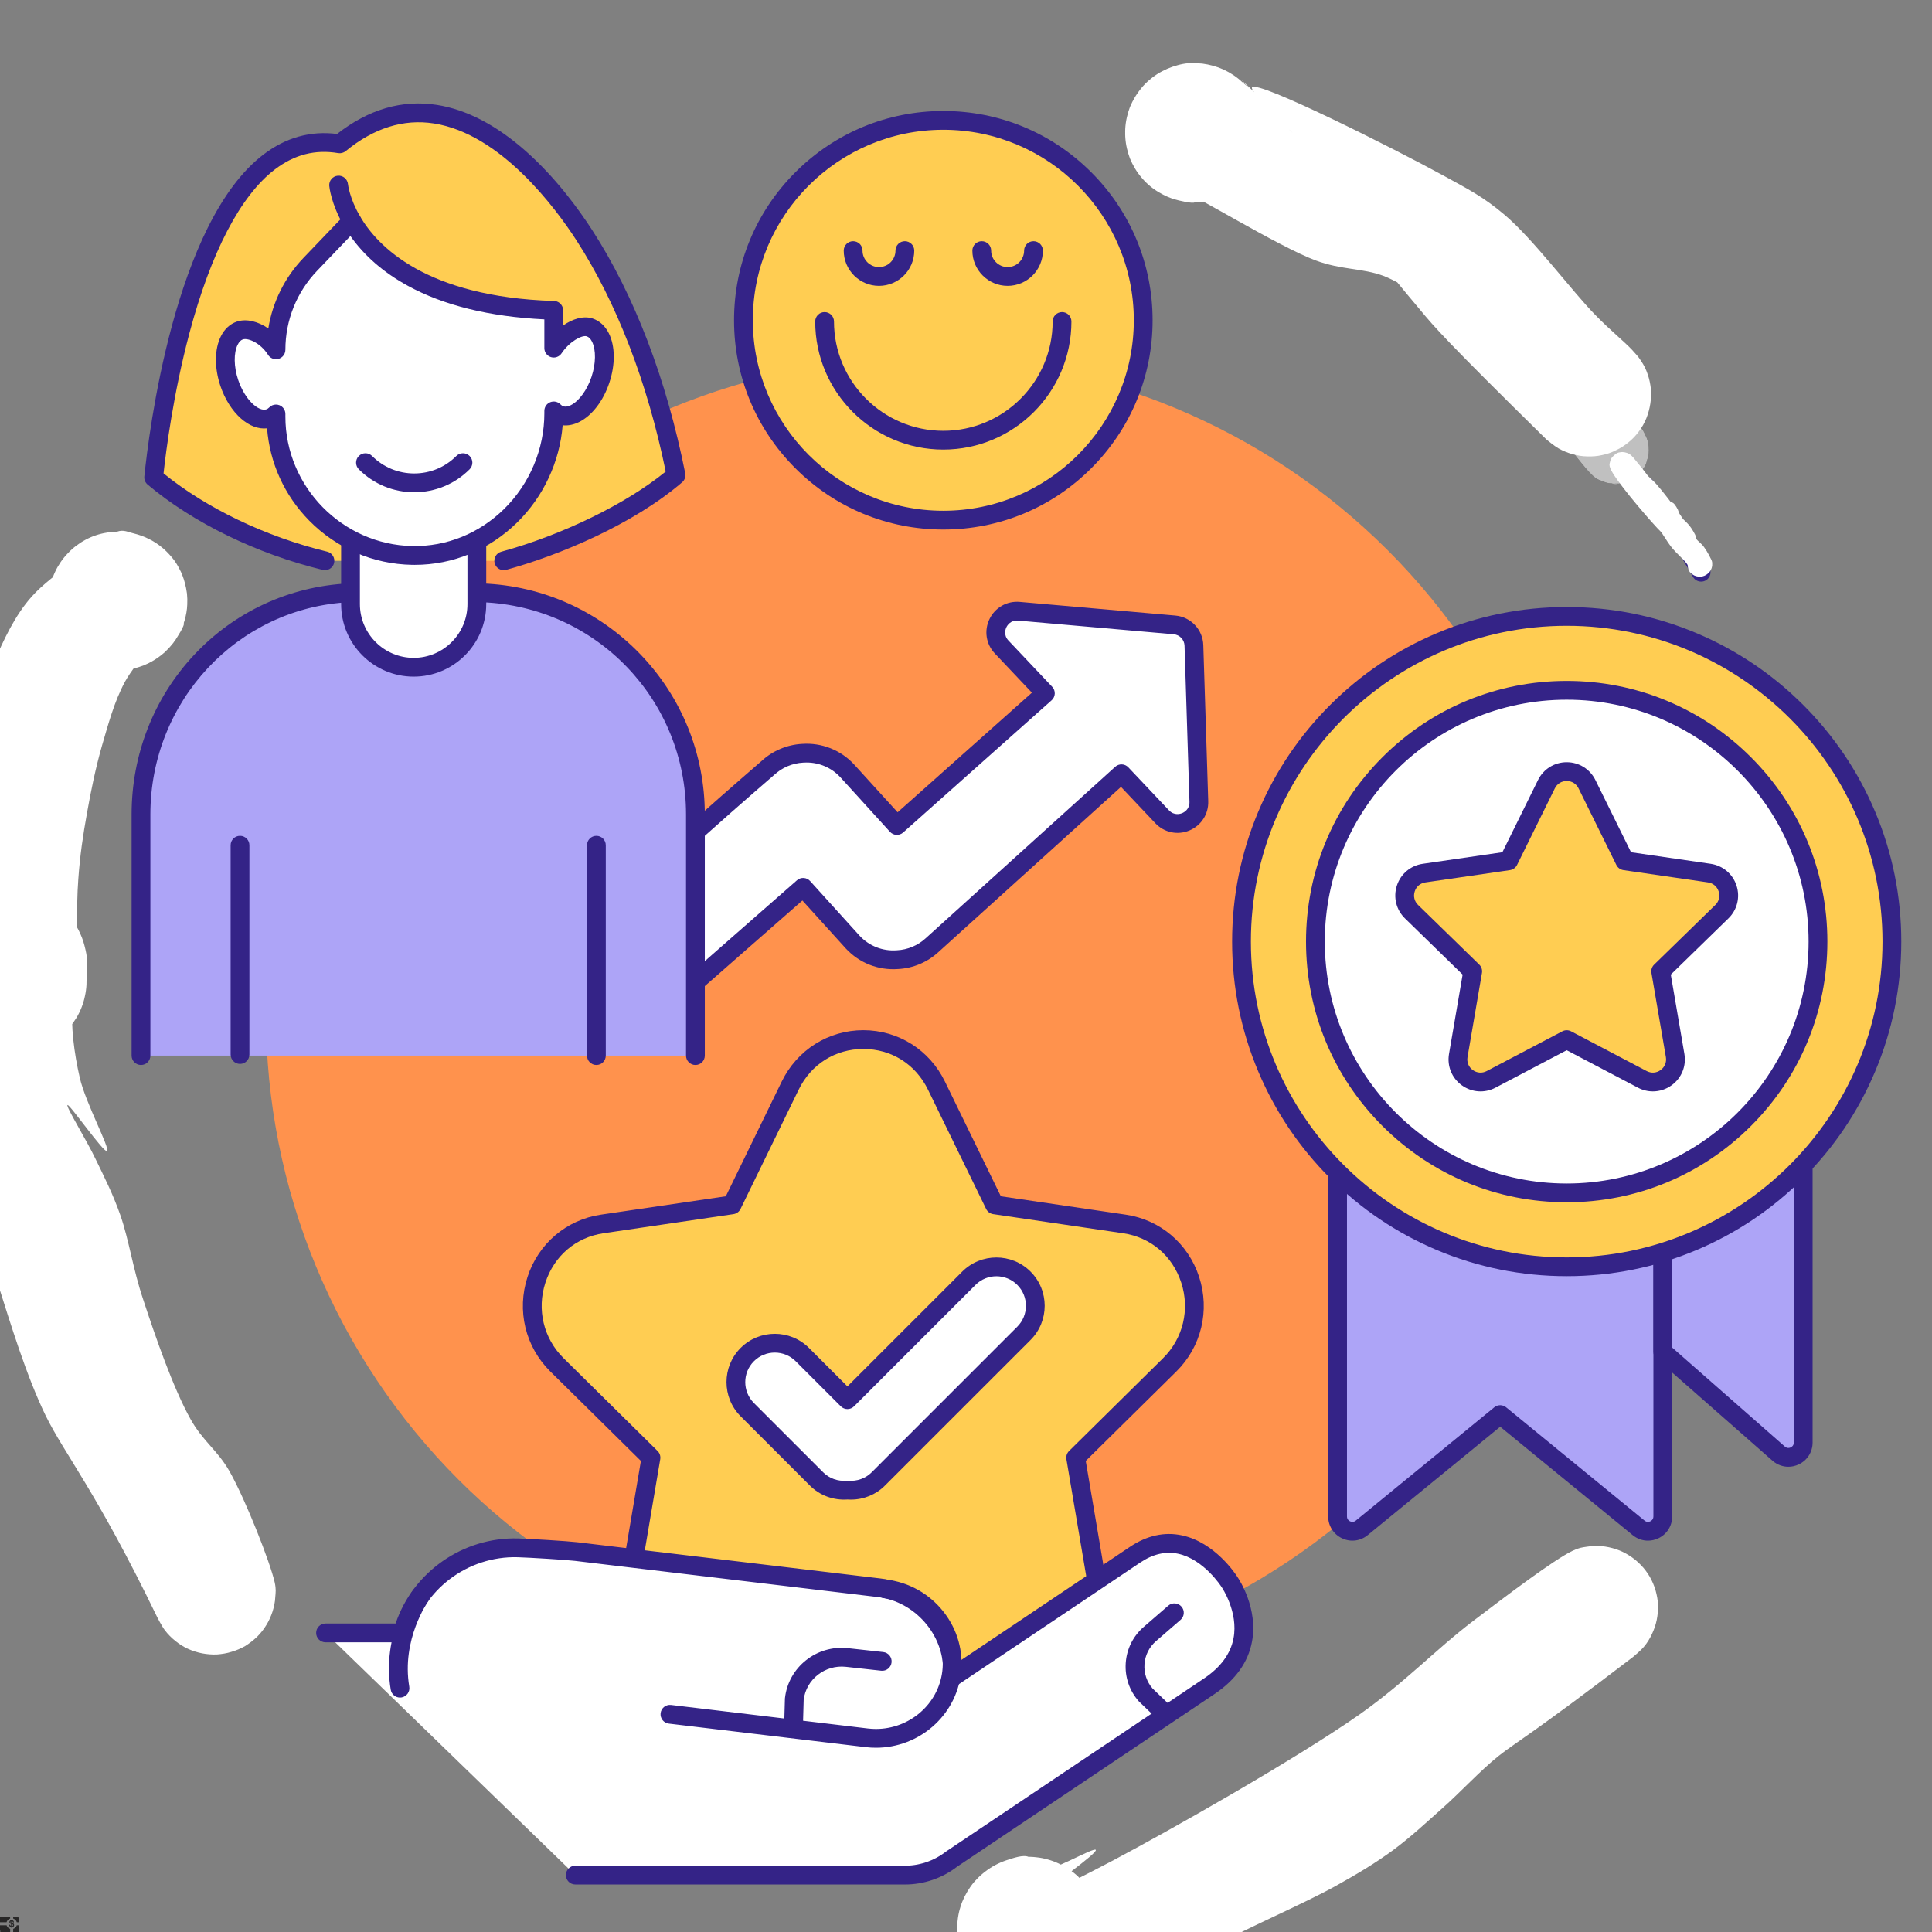 <svg version="1.0" preserveAspectRatio="xMidYMid meet" height="1024" viewBox="0 0 768 768" zoomAndPan="magnify" width="1024" xmlns:xlink="http://www.w3.org/1999/xlink" xmlns="http://www.w3.org/2000/svg"><rect x="0" y="0" width="768" height="768" fill="#808080" stroke="none"/><defs><filter id="10207c3ad9" height="100%" width="100%" y="0%" x="0%"><feColorMatrix color-interpolation-filters="sRGB" values="0 0 0 0 1 0 0 0 0 1 0 0 0 0 1 0 0 0 1 0"></feColorMatrix></filter><clipPath id="9d913f5543"><path clip-rule="nonzero" d="M 7.41 218 L 106 218 L 106 645 L 7.41 645 Z M 7.41 218"></path></clipPath><clipPath id="63fb10a4fb"><path clip-rule="nonzero" d="M 388 627 L 644 627 L 644 762.227 L 388 762.227 Z M 388 627"></path></clipPath><clipPath id="a587265429"><path clip-rule="nonzero" d="M 489 241 L 755.91 241 L 755.91 508 L 489 508 Z M 489 241"></path></clipPath><clipPath id="5a3a3584a6"><path clip-rule="nonzero" d="M 0 762.137 L 5 762.137 L 5 765 L 0 765 Z M 0 762.137"></path></clipPath><clipPath id="9b165c73bf"><path clip-rule="nonzero" d="M 5 765 L 7.59 765 L 7.59 768 L 5 768 Z M 5 765"></path></clipPath><clipPath id="587c2502d0"><path clip-rule="nonzero" d="M 5 762.137 L 7.59 762.137 L 7.59 765 L 5 765 Z M 5 762.137"></path></clipPath><clipPath id="c2e011a82e"><path clip-rule="nonzero" d="M 571.383 106.48 L 655.617 106.48 L 655.617 192.82 L 571.383 192.82 Z M 571.383 106.48"></path></clipPath><clipPath id="ac580288d8"><path clip-rule="nonzero" d="M 632.023 127.5 C 632.852 137.102 635.852 143.023 638.551 147.449 C 641.25 151.801 646.574 156 648.227 159.602 C 649.273 162.074 649.574 164.176 649.426 166.352 C 649.273 168.449 648.523 170.699 647.398 172.5 C 646.352 174.301 644.25 176.023 642.824 177 C 641.773 177.676 641.023 178.051 639.824 178.273 C 638.102 178.727 635.398 179.023 633.375 178.574 C 631.273 178.199 629.102 177.148 627.523 175.875 C 625.875 174.523 623.25 171.148 623.551 170.699 C 624.148 170.102 638.023 178.199 637.801 178.727 C 637.574 179.25 626.773 176.551 622.574 173.926 C 618.602 171.375 616.352 166.801 612.977 163.426 C 609.375 159.824 606.074 156.977 601.574 153.074 C 595.352 147.676 584.023 139.801 579 134.477 C 576 131.324 573.75 128.176 572.551 125.926 C 571.949 124.727 571.727 124.051 571.574 122.852 C 571.352 121.125 571.352 118.352 571.949 116.398 C 572.551 114.375 573.824 112.352 575.25 110.852 C 576.75 109.352 578.773 108.074 580.801 107.477 C 582.75 106.801 585.148 106.648 587.25 107.023 C 589.273 107.398 591.449 108.375 593.102 109.648 C 594.75 110.926 595.273 112.875 597.148 114.75 C 600.227 117.75 606.523 121.648 610.801 125.25 C 614.773 128.551 617.398 130.875 621.824 135.301 C 629.324 142.801 648.824 162.977 650.773 167.102 C 651.148 167.926 650.773 168.074 651 168.824 C 651.523 170.102 653.926 172.199 654.602 174.148 C 655.352 176.102 655.574 178.5 655.352 180.602 C 655.051 182.625 653.926 185.102 652.949 186.602 C 652.352 187.648 651.824 188.25 650.773 189 C 649.426 190.051 647.102 191.477 645.074 191.926 C 642.977 192.449 640.574 192.375 638.551 191.852 C 636.523 191.324 632.773 189 632.926 188.852 C 633 188.551 641.398 193.727 643.273 192.227 C 646.273 189.824 637.648 167.773 640.648 165.375 C 642.523 163.875 648.977 167.398 651 168.824 C 652.125 169.574 652.5 170.176 653.176 171.227 C 654.074 172.801 655.125 175.273 655.352 177.301 C 655.574 179.398 655.051 182.023 654.523 183.75 C 654.148 184.949 653.773 185.625 652.949 186.602 C 651.898 187.949 649.648 189.898 648.074 190.801 C 647.023 191.477 646.125 191.699 645.074 191.926 C 644.023 192.227 643.051 192.375 641.773 192.301 C 640.051 192.148 637.125 191.398 635.551 190.727 C 634.426 190.199 634.051 189.898 632.926 188.852 C 629.926 186.148 624.75 178.801 618.977 172.273 C 610.125 162.227 593.25 142.574 584.477 134.625 C 579.75 130.426 574.352 128.324 572.551 125.926 C 571.727 124.801 571.727 124.051 571.574 122.852 C 571.352 121.125 571.352 118.352 571.949 116.398 C 572.551 114.375 573.824 112.352 575.25 110.852 C 576.75 109.352 578.773 108.074 580.801 107.477 C 582.75 106.801 585.148 106.648 587.25 107.023 C 589.273 107.398 591.449 108.375 593.102 109.648 C 594.75 110.926 595.199 112.801 597.148 114.75 C 600.523 118.125 607.574 122.773 612.602 127.051 C 617.477 131.25 623.398 135.375 626.852 140.023 C 629.699 143.926 629.398 149.023 632.551 152.25 C 636.227 155.926 645.977 156.824 648.375 159.977 C 649.801 161.926 649.574 164.25 649.426 166.352 C 649.273 168.449 648.301 170.926 647.398 172.5 C 646.801 173.625 646.352 174.227 645.375 175.051 C 644.023 176.176 641.773 177.676 639.824 178.273 C 637.801 178.875 635.398 179.023 633.375 178.574 C 631.273 178.199 629.102 177.148 627.523 175.875 C 625.875 174.523 623.773 170.625 623.551 170.699 C 623.477 170.773 624.824 173.25 624.676 173.324 C 624.375 173.477 618.824 166.426 616.426 162.602 C 614.023 158.699 612.074 154.727 610.273 150.227 C 608.176 145.125 605.773 137.699 605.023 133.5 C 604.574 131.023 603.449 128.852 604.727 127.5 C 607.5 124.648 632.023 127.5 632.023 127.5"></path></clipPath><mask id="10b143f120"><g filter="url(#10207c3ad9)"><rect fill-opacity="0.5" height="921.6" y="-76.8" fill="#000000" width="921.6" x="-76.8"></rect></g></mask><clipPath id="dd181e885a"><path clip-rule="nonzero" d="M 0.383 0.559 L 84.617 0.559 L 84.617 86.82 L 0.383 86.82 Z M 0.383 0.559"></path></clipPath><clipPath id="5bc4dc0167"><path clip-rule="nonzero" d="M 61.023 21.5 C 61.852 31.102 64.852 37.023 67.551 41.449 C 70.25 45.801 75.574 50 77.227 53.602 C 78.273 56.074 78.574 58.176 78.426 60.352 C 78.273 62.449 77.523 64.699 76.398 66.5 C 75.352 68.301 73.25 70.023 71.824 71 C 70.773 71.676 70.023 72.051 68.824 72.273 C 67.102 72.727 64.398 73.023 62.375 72.574 C 60.273 72.199 58.102 71.148 56.523 69.875 C 54.875 68.523 52.25 65.148 52.551 64.699 C 53.148 64.102 67.023 72.199 66.801 72.727 C 66.574 73.25 55.773 70.551 51.574 67.926 C 47.602 65.375 45.352 60.801 41.977 57.426 C 38.375 53.824 35.074 50.977 30.574 47.074 C 24.352 41.676 13.023 33.801 8 28.477 C 5 25.324 2.75 22.176 1.551 19.926 C 0.949 18.727 0.727 18.051 0.574 16.852 C 0.352 15.125 0.352 12.352 0.949 10.398 C 1.551 8.375 2.824 6.352 4.25 4.852 C 5.75 3.352 7.773 2.074 9.801 1.477 C 11.75 0.801 14.148 0.648 16.25 1.023 C 18.273 1.398 20.449 2.375 22.102 3.648 C 23.75 4.926 24.273 6.875 26.148 8.75 C 29.227 11.75 35.523 15.648 39.801 19.25 C 43.773 22.551 46.398 24.875 50.824 29.301 C 58.324 36.801 77.824 56.977 79.773 61.102 C 80.148 61.926 79.773 62.074 80 62.824 C 80.523 64.102 82.926 66.199 83.602 68.148 C 84.352 70.102 84.574 72.5 84.352 74.602 C 84.051 76.625 82.926 79.102 81.949 80.602 C 81.352 81.648 80.824 82.25 79.773 83 C 78.426 84.051 76.102 85.477 74.074 85.926 C 71.977 86.449 69.574 86.375 67.551 85.852 C 65.523 85.324 61.773 83 61.926 82.852 C 62 82.551 70.398 87.727 72.273 86.227 C 75.273 83.824 66.648 61.773 69.648 59.375 C 71.523 57.875 77.977 61.398 80 62.824 C 81.125 63.574 81.5 64.176 82.176 65.227 C 83.074 66.801 84.125 69.273 84.352 71.301 C 84.574 73.398 84.051 76.023 83.523 77.75 C 83.148 78.949 82.773 79.625 81.949 80.602 C 80.898 81.949 78.648 83.898 77.074 84.801 C 76.023 85.477 75.125 85.699 74.074 85.926 C 73.023 86.227 72.051 86.375 70.773 86.301 C 69.051 86.148 66.125 85.398 64.551 84.727 C 63.426 84.199 63.051 83.898 61.926 82.852 C 58.926 80.148 53.75 72.801 47.977 66.273 C 39.125 56.227 22.25 36.574 13.477 28.625 C 8.75 24.426 3.352 22.324 1.551 19.926 C 0.727 18.801 0.727 18.051 0.574 16.852 C 0.352 15.125 0.352 12.352 0.949 10.398 C 1.551 8.375 2.824 6.352 4.25 4.852 C 5.75 3.352 7.773 2.074 9.801 1.477 C 11.75 0.801 14.148 0.648 16.25 1.023 C 18.273 1.398 20.449 2.375 22.102 3.648 C 23.75 4.926 24.199 6.801 26.148 8.75 C 29.523 12.125 36.574 16.773 41.602 21.051 C 46.477 25.25 52.398 29.375 55.852 34.023 C 58.699 37.926 58.398 43.023 61.551 46.25 C 65.227 49.926 74.977 50.824 77.375 53.977 C 78.801 55.926 78.574 58.25 78.426 60.352 C 78.273 62.449 77.301 64.926 76.398 66.5 C 75.801 67.625 75.352 68.227 74.375 69.051 C 73.023 70.176 70.773 71.676 68.824 72.273 C 66.801 72.875 64.398 73.023 62.375 72.574 C 60.273 72.199 58.102 71.148 56.523 69.875 C 54.875 68.523 52.773 64.625 52.551 64.699 C 52.477 64.773 53.824 67.25 53.676 67.324 C 53.375 67.477 47.824 60.426 45.426 56.602 C 43.023 52.699 41.074 48.727 39.273 44.227 C 37.176 39.125 34.773 31.699 34.023 27.5 C 33.574 25.023 32.449 22.852 33.727 21.5 C 36.5 18.648 61.023 21.5 61.023 21.5"></path></clipPath><clipPath id="63a3c15402"><rect height="87" y="0" width="85" x="0"></rect></clipPath><clipPath id="1751938868"><path clip-rule="nonzero" d="M 639.711 179.695 L 680.781 179.695 L 680.781 229.34 L 639.711 229.34 Z M 639.711 179.695"></path></clipPath><clipPath id="ceda1e80bc"><path clip-rule="nonzero" d="M 666.977 202.574 C 668.398 207 671.102 208.273 670.949 209.398 C 670.727 210.676 665.25 211.5 664.801 213 C 664.5 214.199 667.199 216.977 666.898 217.199 C 666.449 217.5 661.875 213.227 658.801 209.926 C 653.625 204.375 641.551 190.125 640.125 186.148 C 639.676 185.023 639.75 184.574 639.977 183.75 C 640.273 182.773 641.102 181.352 641.926 180.75 C 642.523 180.148 643.273 179.852 644.102 179.773 C 645.148 179.625 646.5 179.773 647.625 180.449 C 649.051 181.352 649.875 183.898 651.449 185.625 C 653.324 187.801 656.023 189.824 658.426 192.449 C 661.352 195.75 664.801 200.398 667.574 204.148 C 669.977 207.523 672.148 211.574 674.023 213.977 C 675.301 215.477 676.426 216.074 677.398 217.5 C 678.676 219.301 680.551 222.375 680.625 224.25 C 680.699 225.375 680.25 226.426 679.648 227.25 C 679.051 228.074 678 228.75 677.023 229.051 C 676.051 229.352 674.773 229.273 673.875 228.898 C 672.898 228.523 671.852 227.773 671.398 226.875 C 670.801 225.676 670.648 223.426 671.102 222.148 C 671.477 221.176 672.301 220.273 673.273 219.824 C 674.477 219.301 676.727 219.148 678 219.824 C 679.199 220.426 680.477 222.301 680.625 223.648 C 680.773 225.074 679.801 227.102 678.898 228 C 678.148 228.75 676.949 229.199 675.977 229.199 C 674.926 229.273 673.727 229.051 672.898 228.375 C 671.852 227.551 671.699 225.75 670.648 224.25 C 669.227 222.227 666.449 220.051 664.426 217.5 C 662.023 214.426 660.375 211.051 657.375 207.074 C 653.023 201.148 641.551 189.824 640.125 186.148 C 639.676 185.023 639.824 184.5 639.977 183.75 C 640.125 183 640.426 182.176 641.023 181.574 C 641.699 180.824 642.977 179.926 644.102 179.773 C 645.227 179.551 646.5 179.852 647.625 180.449 C 648.898 181.199 649.648 182.398 651.148 184.199 C 654.449 188.023 661.727 198.301 665.699 202.949 C 668.25 205.875 670.801 207.602 672.301 209.926 C 673.352 211.574 674.699 213.523 674.176 214.875 C 673.648 216.449 670.199 218.625 668.25 218.551 C 666.375 218.551 664.352 216.523 662.852 214.949 C 661.199 213.227 659.773 210.449 658.949 208.426 C 658.273 206.773 657.75 205.125 657.824 203.773 C 657.977 202.574 658.352 201.449 659.023 200.699 C 659.699 199.875 660.898 199.273 661.875 199.125 C 662.926 199.051 664.273 199.352 665.102 199.949 C 665.926 200.477 666.977 202.574 666.977 202.574"></path></clipPath><clipPath id="f1a942e8d9"><path clip-rule="nonzero" d="M 447 25 L 656.781 25 L 656.781 181.965 L 447 181.965 Z M 447 25"></path></clipPath><clipPath id="a53414b1fd"><path clip-rule="nonzero" d="M 614.773 174.75 C 575.102 135.75 570.074 129.898 564.449 123.074 C 558.824 116.324 547.5 103.051 548.25 102.375 C 549 101.625 571.801 120.375 571.273 121.125 C 570.824 121.801 557.625 112.574 549.898 109.648 C 541.648 106.574 533.25 107.324 523.125 103.574 C 508.352 98.176 471.977 75.602 471.148 76.727 C 470.926 77.023 475.125 79.875 474.898 80.398 C 474.523 81.074 468.824 79.875 466.051 78.977 C 463.273 78 460.5 76.5 458.176 74.773 C 455.773 72.977 453.676 70.727 452.023 68.25 C 450.375 65.852 449.023 63 448.273 60.148 C 447.449 57.301 447.148 54.227 447.301 51.227 C 447.449 48.301 448.125 45.301 449.176 42.523 C 450.301 39.824 451.949 37.125 453.824 34.875 C 455.699 32.625 458.102 30.602 460.648 29.102 C 463.125 27.602 466.051 26.398 468.977 25.801 C 471.824 25.125 474.977 24.977 477.898 25.273 C 480.824 25.648 483.824 26.477 486.449 27.676 C 489.148 28.949 491.773 30.676 493.875 32.699 C 495.977 34.727 497.926 37.199 499.273 39.824 C 500.625 42.449 501.676 45.375 502.125 48.301 C 502.574 51.227 502.574 54.375 502.125 57.227 C 501.676 60.148 500.625 63.148 499.273 65.699 C 497.926 68.324 495.977 70.801 493.875 72.824 C 491.699 74.852 489.148 76.574 486.449 77.852 C 483.824 79.051 480.75 79.875 477.824 80.25 C 474.898 80.551 471.824 80.398 468.898 79.727 C 466.051 79.125 463.125 77.926 460.648 76.426 C 458.102 74.926 455.699 72.898 453.824 70.648 C 451.875 68.398 450.301 65.699 449.176 63 C 448.125 60.227 447.449 57.148 447.301 54.227 C 447.148 51.301 447.449 48.227 448.273 45.375 C 449.023 42.523 450.375 39.676 452.023 37.273 C 453.676 34.801 455.852 32.551 458.176 30.75 C 460.5 28.949 463.273 27.523 466.051 26.551 C 468.824 25.648 471.523 24.898 474.898 25.125 C 479.398 25.5 485.176 27 490.5 30.227 C 498 34.727 513.602 52.949 513.75 52.801 C 513.824 52.727 493.352 31.801 493.426 31.727 C 493.574 31.574 516.523 54.301 516.602 54.227 C 516.676 54.148 496.426 36.449 497.699 34.727 C 499.801 31.648 555.074 59.551 573.148 69.449 C 583.949 75.375 589.5 78.148 598.051 85.352 C 609.676 95.176 624.824 115.727 634.273 125.324 C 639.977 131.176 645.375 135.523 648.602 138.898 C 650.324 140.773 651.301 141.824 652.352 143.477 C 653.477 145.125 654.375 146.926 654.977 148.801 C 655.648 150.676 656.023 152.625 656.25 154.574 C 656.398 156.523 656.324 158.551 656.023 160.5 C 655.727 162.449 655.199 164.398 654.449 166.273 C 653.699 168.074 652.727 169.875 651.523 171.449 C 650.398 173.023 648.977 174.523 647.477 175.727 C 645.977 177 644.25 178.125 642.449 178.949 C 640.727 179.852 638.773 180.523 636.898 180.898 C 634.949 181.352 632.926 181.5 630.977 181.426 C 628.949 181.426 627 181.051 625.051 180.523 C 623.176 180 621.301 179.25 619.574 178.273 C 617.852 177.301 614.773 174.75 614.773 174.75"></path></clipPath><clipPath id="537e0c096b"><path clip-rule="nonzero" d="M 380.461 614.535 L 659.297 614.535 L 659.297 768 L 380.461 768 Z M 380.461 614.535"></path></clipPath><clipPath id="0435b0a88f"><path clip-rule="nonzero" d="M 649.273 658.574 C 608.852 689.477 602.625 692.551 595.801 697.949 C 588.301 703.949 580.727 712.273 573.449 718.727 C 566.773 724.648 560.773 730.273 553.801 735.449 C 546.602 740.699 540 744.676 530.852 749.773 C 518.102 756.824 496.875 765.898 484.051 772.875 C 474.676 777.898 468.523 783.676 460.352 786.824 C 452.625 789.824 444.301 790.426 436.352 791.773 C 428.398 793.125 419.176 794.926 412.5 794.926 C 407.625 795 403.5 794.625 399.824 793.5 C 396.75 792.523 394.125 791.023 391.727 789.148 C 389.324 787.352 387.074 784.949 385.426 782.477 C 383.699 780 382.352 777.074 381.523 774.148 C 380.699 771.227 380.398 768 380.551 765 C 380.699 762 381.375 758.852 382.5 756 C 383.625 753.227 385.273 750.449 387.227 748.125 C 389.25 745.801 391.648 743.773 394.273 742.199 C 396.824 740.625 399.824 739.426 402.824 738.75 C 405.75 738.148 408.977 737.926 411.977 738.301 C 414.977 738.602 418.125 739.5 420.824 740.773 C 423.602 742.051 426.301 743.852 428.477 745.875 C 430.648 747.977 432.602 750.523 434.023 753.227 C 435.449 755.926 436.5 758.926 436.949 761.926 C 437.477 764.926 437.477 768.148 436.949 771.148 C 436.5 774.148 435.449 777.148 434.023 779.852 C 432.602 782.551 430.648 785.102 428.477 787.199 C 426.227 789.227 423.602 791.023 420.824 792.301 C 418.125 793.574 414.977 794.477 411.977 794.773 C 408.977 795.074 405.75 794.926 402.824 794.25 C 399.824 793.648 396.824 792.449 394.273 790.875 C 391.648 789.301 389.176 787.199 387.227 784.949 C 385.273 782.625 383.625 779.852 382.5 777.074 C 381.375 774.227 380.699 771.074 380.551 768.074 C 380.398 765.074 380.699 761.852 381.523 758.926 C 382.352 756 383.699 753.074 385.426 750.602 C 387.074 748.051 389.324 745.727 391.727 743.926 C 394.125 742.051 396.977 740.551 399.824 739.574 C 402.75 738.602 406.801 737.176 408.898 738.148 C 410.699 738.898 410.324 742.949 412.426 743.699 C 416.551 745.125 434.773 734.102 435.602 735.375 C 436.352 736.727 416.176 750.602 416.773 751.574 C 417.449 752.625 431.398 745.352 442.574 739.5 C 464.926 727.648 514.352 699.75 540.227 681.676 C 558.824 668.551 570.898 655.5 585.75 644.25 C 599.176 634.051 617.699 620.023 625.051 616.5 C 627.676 615.227 628.801 615.148 630.75 614.852 C 632.625 614.551 634.648 614.477 636.602 614.625 C 638.551 614.773 640.574 615.227 642.375 615.824 C 644.25 616.426 646.051 617.324 647.699 618.375 C 649.352 619.426 650.926 620.699 652.273 622.125 C 653.625 623.477 654.824 625.125 655.801 626.773 C 656.773 628.5 657.602 630.375 658.125 632.25 C 658.648 634.125 659.023 636.074 659.102 638.023 C 659.176 639.977 658.949 642 658.574 643.949 C 658.199 645.824 657.523 647.773 656.699 649.5 C 655.875 651.301 654.824 653.023 653.551 654.523 C 652.352 656.023 649.273 658.574 649.273 658.574"></path></clipPath><clipPath id="2973e30171"><path clip-rule="nonzero" d="M 0 354.148 L 109.801 354.148 L 109.801 658 L 0 658 Z M 0 354.148"></path></clipPath><clipPath id="33971d9d6e"><path clip-rule="nonzero" d="M 62.551 642.977 C 38.176 592.648 25.875 578.398 18.148 562.727 C 10.352 546.676 3.977 525.449 -0.449 511.574 C -3.375 502.199 -4.949 495.824 -6.824 487.801 C -8.699 479.551 -13.727 463.727 -11.625 462.75 C -9.602 461.699 5.625 481.648 5.398 481.801 C 5.25 482.023 -9 471.227 -12.676 464.176 C -16.199 457.199 -15.449 447.977 -16.273 439.801 C -17.176 431.699 -16.949 423.449 -18 415.426 C -19.051 407.398 -22.125 398.852 -22.648 391.727 C -23.023 385.949 -22.727 380.023 -21.824 375.977 C -21.301 373.273 -20.477 371.551 -19.426 369.523 C -18.375 367.5 -17.023 365.551 -15.523 363.898 C -14.023 362.176 -12.227 360.602 -10.352 359.324 C -8.477 358.051 -6.375 356.926 -4.273 356.102 C -2.102 355.273 0.148 354.75 2.398 354.449 C 4.648 354.227 7.051 354.227 9.301 354.449 C 11.551 354.75 13.875 355.273 15.977 356.102 C 18.148 356.926 20.176 358.051 22.051 359.324 C 23.926 360.602 25.727 362.176 27.227 363.898 C 28.727 365.551 30.074 367.5 31.125 369.523 C 32.176 371.551 33.074 373.801 33.602 375.977 C 34.125 378.227 34.273 380.477 34.426 382.801 C 34.574 385.125 34.648 387.375 34.426 389.852 C 34.199 392.699 33.898 396.074 32.926 399 C 31.949 401.852 30.449 404.699 28.648 407.176 C 26.773 409.574 24.449 411.824 21.898 413.551 C 19.352 415.199 16.426 416.625 13.5 417.375 C 10.574 418.199 7.352 418.574 4.352 418.426 C 1.273 418.199 -1.875 417.523 -4.727 416.398 C -7.574 415.273 -10.352 413.625 -12.676 411.676 C -14.926 409.648 -17.023 407.176 -18.602 404.625 C -20.176 402 -21.375 399 -22.051 396 C -22.727 393 -22.875 389.773 -22.574 386.773 C -22.199 383.773 -21.375 380.625 -20.102 377.852 C -18.824 375.074 -16.949 372.449 -14.852 370.199 C -12.824 368.023 -10.199 366 -7.5 364.574 C -4.801 363.148 -1.727 362.176 1.273 361.648 C 4.273 361.199 7.5 361.199 10.5 361.648 C 13.5 362.176 16.574 363.227 19.273 364.648 C 21.977 366.074 24.523 368.023 26.625 370.199 C 28.727 372.449 30.523 375.074 31.801 377.852 C 33.074 380.625 33.977 383.773 34.273 386.773 C 34.574 389.773 34.426 393.074 33.75 396 C 33.148 399 31.949 402 30.375 404.625 C 28.801 407.176 26.699 409.648 24.375 411.676 C 22.051 413.625 19.273 415.273 16.426 416.398 C 13.574 417.523 10.426 418.273 7.426 418.426 C 4.352 418.574 1.125 418.199 -1.801 417.375 C -4.727 416.551 -7.648 415.199 -10.199 413.551 C -12.676 411.824 -15.074 409.574 -16.875 407.176 C -18.75 404.699 -20.25 401.852 -21.227 399 C -22.199 396.074 -22.574 393.227 -22.727 389.852 C -22.949 385.727 -22.648 379.648 -21.824 375.977 C -21.301 373.352 -20.477 371.551 -19.426 369.523 C -18.375 367.5 -17.023 365.551 -15.523 363.898 C -14.023 362.176 -12.227 360.602 -10.352 359.324 C -8.477 358.051 -6.375 356.926 -4.273 356.102 C -2.102 355.273 0.148 354.75 2.398 354.449 C 4.648 354.227 7.051 354.227 9.301 354.449 C 11.551 354.75 13.875 355.273 15.977 356.102 C 18.148 356.926 20.176 358.051 22.051 359.324 C 23.926 360.602 25.727 362.176 27.227 363.898 C 28.727 365.551 30.074 367.5 31.125 369.523 C 32.176 371.551 33 373.801 33.602 375.977 C 34.125 378.148 34.727 380.102 34.426 382.801 C 33.977 387.074 29.699 392.699 28.949 399 C 27.977 407.25 29.477 418.801 31.727 428.477 C 33.977 438.375 43.949 456.75 42.523 457.574 C 41.25 458.324 27.602 438.75 26.852 439.273 C 26.023 439.727 34.574 453.449 38.023 460.801 C 41.551 468.074 44.926 474.75 47.852 483.074 C 51.301 492.977 52.875 504.602 56.926 516.602 C 61.727 531.227 68.852 551.852 75.75 564.148 C 80.625 572.926 86.398 576.375 91.273 584.926 C 97.801 596.551 107.398 621.074 109.199 629.023 C 109.801 631.801 109.574 632.926 109.426 634.875 C 109.352 636.824 108.898 638.852 108.301 640.727 C 107.699 642.523 106.875 644.398 105.824 646.051 C 104.852 647.699 103.574 649.273 102.148 650.699 C 100.727 652.051 99.148 653.25 97.5 654.301 C 95.773 655.273 93.898 656.102 92.023 656.625 C 90.148 657.227 88.199 657.523 86.25 657.676 C 84.301 657.75 82.273 657.602 80.324 657.227 C 78.449 656.852 76.5 656.25 74.699 655.426 C 72.898 654.602 71.25 653.551 69.676 652.273 C 68.176 651.074 66.75 649.648 65.551 648.074 C 64.352 646.5 62.551 642.977 62.551 642.977"></path></clipPath><clipPath id="a792dda18f"><path clip-rule="nonzero" d="M 0 210.688 L 74.598 210.688 L 74.598 411.594 L 0 411.594 Z M 0 210.688"></path></clipPath><clipPath id="ebd452f44e"><path clip-rule="nonzero" d="M -18.602 386.926 C -18.227 331.648 -14.023 304.648 -10.426 288.824 C -8.023 278.477 -6.148 271.801 -2.477 263.398 C 1.426 254.477 5.852 244.648 12.75 237 C 20.102 228.676 40.5 215.324 40.949 215.926 C 41.398 216.449 18 238.426 17.926 238.352 C 17.852 238.273 39 217.5 38.699 217.199 C 38.398 216.898 16.801 236.102 16.801 236.102 C 16.801 236.102 38.699 216.602 39.074 216.977 C 39.375 217.273 20.398 236.625 20.551 236.773 C 20.773 236.926 40.352 213.523 46.5 211.352 C 49.199 210.449 51 211.574 53.102 212.023 C 55.273 212.551 57.375 213.301 59.398 214.352 C 61.352 215.324 63.227 216.602 64.875 218.023 C 66.523 219.449 68.102 221.176 69.375 222.898 C 70.648 224.699 71.699 226.727 72.523 228.75 C 73.352 230.852 73.875 233.023 74.176 235.199 C 74.477 237.375 74.551 239.625 74.324 241.875 C 74.023 244.051 73.574 246.227 72.824 248.324 C 72.074 250.352 71.023 252.449 69.824 254.25 C 68.551 256.051 67.051 257.773 65.477 259.273 C 63.824 260.773 61.949 262.051 60.074 263.102 C 58.125 264.148 56.023 264.977 53.852 265.574 C 51.75 266.102 47.551 267.148 47.25 266.477 C 46.648 264.977 71.773 246.602 73.051 247.727 C 73.648 248.25 70.574 253.273 68.852 255.602 C 67.051 257.926 64.801 260.023 62.398 261.676 C 59.926 263.324 57.074 264.676 54.301 265.426 C 51.449 266.25 48.375 266.551 45.375 266.398 C 42.449 266.25 39.449 265.574 36.676 264.523 C 33.977 263.398 31.273 261.824 29.102 259.875 C 26.852 258 24.824 255.602 23.324 253.125 C 21.75 250.574 20.625 247.727 20.023 244.801 C 19.352 241.949 19.199 238.801 19.5 235.949 C 19.801 233.023 20.625 230.023 21.898 227.324 C 23.102 224.699 24.898 222.074 26.926 219.977 C 28.949 217.801 31.426 215.926 33.977 214.574 C 36.602 213.148 39.523 212.176 42.449 211.727 C 45.375 211.199 48.449 211.199 51.375 211.727 C 54.227 212.176 57.227 213.148 59.773 214.574 C 62.398 215.926 64.875 217.801 66.898 219.977 C 68.926 222.074 70.648 224.699 71.926 227.324 C 73.125 230.023 73.949 233.023 74.324 235.949 C 74.625 238.875 74.477 241.949 73.801 244.801 C 73.199 247.727 72 250.574 70.5 253.125 C 69 255.602 66.977 258 64.727 259.875 C 62.477 261.824 59.852 263.398 57.074 264.523 C 54.375 265.574 51.301 266.25 48.375 266.398 C 45.449 266.551 42.375 266.25 39.523 265.426 C 36.676 264.676 33.824 263.324 31.426 261.676 C 29.023 260.023 26.699 257.926 24.977 255.602 C 23.176 253.199 21.75 250.5 20.773 247.727 C 19.875 244.949 18.227 242.324 19.352 238.875 C 21.602 231.824 40.125 213.602 46.5 211.352 C 49.199 210.375 51 211.574 53.102 212.023 C 55.273 212.551 57.375 213.301 59.398 214.352 C 61.352 215.324 63.227 216.602 64.875 218.023 C 66.523 219.449 68.102 221.176 69.375 222.898 C 70.648 224.699 71.699 226.727 72.523 228.75 C 73.352 230.852 73.875 233.023 74.176 235.199 C 74.477 237.375 74.551 239.625 74.324 241.875 C 74.102 244.051 73.574 246.227 72.824 248.324 C 72.074 250.352 71.023 252.375 69.824 254.25 C 68.551 256.051 67.051 257.773 65.477 259.273 C 63.824 260.773 61.949 262.051 60.074 263.102 C 58.125 264.148 56.023 264.977 53.852 265.574 C 51.75 266.102 47.625 267.148 47.25 266.477 C 46.648 265.051 65.324 251.477 65.25 251.398 C 65.25 251.398 46.426 266.699 46.273 266.551 C 46.125 266.324 66.148 247.574 66.824 248.25 C 67.5 248.852 54.074 262.875 49.648 271.051 C 45.375 279 43.051 287.852 40.5 296.551 C 38.023 305.25 36.148 314.324 34.574 323.25 C 33 331.949 31.801 339.977 31.125 349.5 C 30.227 360.824 30.824 379.875 30.375 386.926 C 30.148 389.699 30.074 390.898 29.625 392.773 C 29.176 394.648 28.426 396.602 27.523 398.324 C 26.625 400.051 25.5 401.699 24.148 403.199 C 22.875 404.625 21.375 405.977 19.801 407.102 C 18.148 408.227 16.352 409.125 14.551 409.801 C 12.75 410.551 10.727 411 8.773 411.227 C 6.898 411.449 4.875 411.449 2.926 411.227 C 0.977 411 -0.977 410.551 -2.852 409.801 C -4.648 409.125 -6.449 408.227 -8.023 407.102 C -9.676 405.977 -11.176 404.625 -12.449 403.199 C -13.727 401.699 -14.926 400.051 -15.824 398.324 C -16.727 396.602 -17.477 394.648 -17.926 392.773 C -18.375 390.898 -18.602 386.926 -18.602 386.926"></path></clipPath></defs><g clip-path="url(#9d913f5543)"><path fill-rule="nonzero" fill-opacity="1" d="M 102.188 644.844 C 101.164 644.844 100.148 644.426 99.41 643.605 C 90.23 633.383 81.547 622.523 73.602 611.332 C 72.406 609.648 72.801 607.32 74.484 606.125 C 76.164 604.934 78.492 605.328 79.688 607.008 C 87.469 617.969 95.973 628.605 104.965 638.613 C 106.34 640.148 106.215 642.508 104.68 643.887 C 103.969 644.527 103.078 644.844 102.188 644.844 Z M 54.93 578.254 C 53.609 578.254 52.332 577.555 51.652 576.316 C 45.035 564.273 39.055 551.723 33.879 539.016 C 33.102 537.105 34.02 534.926 35.93 534.148 C 37.836 533.371 40.016 534.289 40.793 536.199 C 45.859 548.641 51.719 560.93 58.195 572.723 C 59.188 574.531 58.531 576.801 56.723 577.793 C 56.152 578.105 55.535 578.254 54.93 578.254 Z M 24.125 502.645 C 22.492 502.645 20.992 501.562 20.531 499.91 C 16.859 486.695 13.922 473.109 11.793 459.535 C 11.473 457.496 12.867 455.586 14.902 455.27 C 16.941 454.949 18.852 456.344 19.168 458.379 C 21.25 471.672 24.129 484.973 27.727 497.914 C 28.277 499.898 27.113 501.957 25.129 502.508 C 24.793 502.602 24.457 502.645 24.125 502.645 Z M 11.477 421.988 C 9.488 421.988 7.832 420.414 7.75 418.406 C 7.551 413.457 7.445 408.426 7.445 403.461 C 7.445 394.68 7.766 385.805 8.398 377.09 C 8.547 375.031 10.336 373.484 12.391 373.637 C 14.449 373.785 15.992 375.57 15.844 377.629 C 15.227 386.168 14.91 394.859 14.91 403.461 C 14.91 408.324 15.012 413.254 15.211 418.102 C 15.293 420.16 13.695 421.898 11.633 421.984 C 11.582 421.988 11.531 421.988 11.477 421.988 Z M 17.418 340.527 C 17.188 340.527 16.953 340.508 16.719 340.461 C 14.695 340.078 13.363 338.125 13.746 336.102 C 16.309 322.598 19.684 309.105 23.781 296 C 24.398 294.035 26.492 292.938 28.461 293.555 C 30.426 294.168 31.523 296.262 30.906 298.23 C 26.895 311.059 23.59 324.27 21.082 337.492 C 20.742 339.281 19.176 340.527 17.418 340.527 Z M 41.797 262.586 C 41.289 262.586 40.773 262.48 40.277 262.262 C 38.395 261.422 37.547 259.215 38.387 257.332 C 43.973 244.797 50.352 232.441 57.355 220.609 C 58.402 218.836 60.695 218.25 62.469 219.301 C 64.242 220.352 64.828 222.641 63.777 224.414 C 56.922 235.996 50.676 248.094 45.207 260.371 C 44.586 261.758 43.223 262.586 41.797 262.586 Z M 41.797 262.586" fill="#342387"></path></g><g clip-path="url(#63fb10a4fb)"><path fill-rule="nonzero" fill-opacity="1" d="M 391.797 762.117 C 389.852 762.117 388.211 760.609 388.074 758.641 C 387.934 756.586 389.488 754.805 391.543 754.66 C 404.988 753.734 418.492 752.02 431.688 749.566 C 433.715 749.195 435.664 750.531 436.039 752.555 C 436.414 754.582 435.078 756.531 433.051 756.906 C 419.578 759.41 405.785 761.16 392.055 762.109 C 391.969 762.113 391.883 762.117 391.797 762.117 Z M 472.062 747.191 C 470.469 747.191 468.992 746.16 468.5 744.559 C 467.891 742.59 468.992 740.5 470.965 739.891 C 483.805 735.926 496.555 731.164 508.859 725.738 C 510.746 724.906 512.949 725.762 513.781 727.645 C 514.613 729.531 513.758 731.734 511.875 732.566 C 499.305 738.109 486.281 742.977 473.164 747.023 C 472.801 747.137 472.43 747.191 472.062 747.191 Z M 546.77 714.254 C 545.488 714.254 544.242 713.594 543.547 712.41 C 542.504 710.633 543.102 708.348 544.879 707.301 C 556.465 700.504 567.793 692.949 578.543 684.852 C 580.191 683.613 582.531 683.941 583.77 685.586 C 585.012 687.234 584.68 689.574 583.035 690.816 C 572.055 699.082 560.488 706.797 548.656 713.742 C 548.062 714.09 547.414 714.254 546.77 714.254 Z M 611.996 665.137 C 611.012 665.137 610.023 664.746 609.293 663.973 C 607.871 662.48 607.93 660.117 609.426 658.695 C 619.176 649.43 628.496 639.504 637.125 629.188 C 638.445 627.605 640.801 627.395 642.383 628.719 C 643.961 630.039 644.172 632.395 642.852 633.977 C 634.039 644.508 624.523 654.648 614.57 664.109 C 613.848 664.793 612.922 665.137 611.996 665.137 Z M 611.996 665.137" fill="#342387"></path></g><path fill-rule="nonzero" fill-opacity="1" d="M 676.23 231.199 C 674.934 231.199 673.672 230.523 672.984 229.316 C 666.328 217.645 658.914 206.223 650.949 195.371 C 649.73 193.711 650.09 191.375 651.75 190.156 C 653.414 188.938 655.75 189.293 656.969 190.957 C 665.102 202.035 672.672 213.699 679.469 225.617 C 680.492 227.41 679.867 229.688 678.078 230.711 C 677.492 231.043 676.859 231.199 676.23 231.199 Z M 627.918 165.367 C 626.914 165.367 625.914 164.965 625.18 164.172 C 616.031 154.309 606.219 144.867 596.012 136.113 C 594.445 134.77 594.266 132.414 595.609 130.852 C 596.949 129.285 599.305 129.105 600.871 130.445 C 611.293 139.383 621.312 149.023 630.652 159.098 C 632.055 160.609 631.965 162.969 630.453 164.371 C 629.734 165.035 628.824 165.367 627.918 165.367 Z M 565.918 112.207 C 565.199 112.207 564.473 112 563.832 111.566 C 552.68 104.031 540.977 97.066 529.051 90.871 C 527.223 89.918 526.512 87.664 527.461 85.836 C 528.41 84.008 530.664 83.297 532.496 84.246 C 544.672 90.574 556.621 97.684 568.012 105.383 C 569.719 106.535 570.168 108.855 569.016 110.566 C 568.293 111.633 567.117 112.207 565.918 112.207 Z M 493.449 74.559 C 493.008 74.559 492.559 74.48 492.121 74.312 C 479.551 69.531 466.566 65.434 453.527 62.137 C 451.527 61.633 450.316 59.602 450.824 57.605 C 451.328 55.605 453.355 54.395 455.355 54.898 C 468.672 58.266 481.938 62.453 494.777 67.336 C 496.703 68.07 497.672 70.227 496.938 72.152 C 496.371 73.641 494.953 74.559 493.449 74.559 Z M 493.449 74.559" fill="#342387"></path><path fill-rule="nonzero" fill-opacity="1" d="M 628.176 403.461 C 628.176 407.734 628.07 412.008 627.859 416.277 C 627.652 420.547 627.336 424.809 626.918 429.062 C 626.5 433.32 625.977 437.559 625.348 441.789 C 624.719 446.02 623.988 450.23 623.156 454.422 C 622.32 458.613 621.387 462.785 620.348 466.93 C 619.309 471.078 618.168 475.195 616.926 479.289 C 615.688 483.379 614.344 487.438 612.906 491.461 C 611.465 495.488 609.926 499.473 608.289 503.426 C 606.656 507.375 604.922 511.281 603.094 515.145 C 601.266 519.012 599.348 522.828 597.332 526.598 C 595.316 530.367 593.211 534.086 591.012 537.754 C 588.812 541.418 586.527 545.031 584.152 548.586 C 581.777 552.141 579.316 555.633 576.77 559.066 C 574.223 562.5 571.594 565.871 568.883 569.176 C 566.168 572.48 563.379 575.715 560.508 578.883 C 557.637 582.051 554.688 585.145 551.668 588.168 C 548.645 591.191 545.547 594.141 542.379 597.012 C 539.211 599.883 535.977 602.672 532.672 605.383 C 529.367 608.098 526 610.727 522.562 613.273 C 519.129 615.82 515.637 618.281 512.082 620.656 C 508.527 623.031 504.918 625.316 501.25 627.516 C 497.582 629.711 493.863 631.82 490.094 633.832 C 486.324 635.848 482.508 637.77 478.641 639.598 C 474.777 641.426 470.871 643.156 466.922 644.793 C 462.973 646.43 458.984 647.969 454.957 649.41 C 450.934 650.848 446.875 652.188 442.785 653.43 C 438.695 654.672 434.574 655.812 430.43 656.852 C 426.281 657.887 422.109 658.824 417.918 659.66 C 413.727 660.492 409.516 661.223 405.285 661.852 C 401.059 662.477 396.816 663 392.562 663.422 C 388.309 663.84 384.043 664.152 379.773 664.363 C 375.504 664.574 371.23 664.68 366.957 664.68 C 362.684 664.68 358.41 664.574 354.141 664.363 C 349.871 664.152 345.609 663.84 341.355 663.422 C 337.098 663 332.859 662.477 328.629 661.852 C 324.398 661.223 320.188 660.492 315.996 659.66 C 311.805 658.824 307.633 657.887 303.488 656.852 C 299.34 655.812 295.223 654.672 291.129 653.43 C 287.039 652.188 282.98 650.848 278.957 649.41 C 274.93 647.969 270.941 646.43 266.992 644.793 C 263.043 643.156 259.137 641.426 255.273 639.598 C 251.406 637.77 247.59 635.848 243.82 633.832 C 240.051 631.82 236.332 629.711 232.664 627.516 C 228.996 625.316 225.387 623.031 221.832 620.656 C 218.277 618.281 214.785 615.82 211.352 613.273 C 207.918 610.727 204.547 608.098 201.242 605.383 C 197.938 602.672 194.703 599.883 191.535 597.012 C 188.367 594.141 185.273 591.191 182.25 588.168 C 179.227 585.145 176.277 582.051 173.406 578.883 C 170.535 575.715 167.746 572.48 165.035 569.176 C 162.32 565.871 159.691 562.5 157.145 559.066 C 154.598 555.633 152.137 552.141 149.762 548.586 C 147.387 545.031 145.102 541.418 142.902 537.754 C 140.707 534.086 138.598 530.367 136.582 526.598 C 134.57 522.828 132.648 519.012 130.82 515.145 C 128.992 511.281 127.258 507.375 125.625 503.426 C 123.988 499.473 122.449 495.488 121.008 491.461 C 119.57 487.438 118.23 483.379 116.988 479.289 C 115.746 475.195 114.605 471.078 113.566 466.93 C 112.527 462.785 111.594 458.613 110.758 454.422 C 109.926 450.23 109.195 446.02 108.566 441.789 C 107.941 437.559 107.418 433.32 106.996 429.062 C 106.578 424.809 106.266 420.547 106.055 416.277 C 105.844 412.008 105.738 407.734 105.738 403.461 C 105.738 399.184 105.844 394.914 106.055 390.645 C 106.266 386.375 106.578 382.109 106.996 377.855 C 107.418 373.602 107.941 369.359 108.566 365.133 C 109.195 360.902 109.926 356.691 110.758 352.5 C 111.594 348.305 112.527 344.137 113.566 339.988 C 114.605 335.844 115.746 331.723 116.988 327.633 C 118.23 323.543 119.57 319.484 121.008 315.457 C 122.449 311.434 123.988 307.445 125.625 303.496 C 127.258 299.547 128.992 295.641 130.82 291.777 C 132.648 287.91 134.57 284.094 136.582 280.324 C 138.598 276.555 140.707 272.836 142.902 269.168 C 145.102 265.5 147.387 261.891 149.762 258.336 C 152.137 254.781 154.598 251.285 157.145 247.852 C 159.691 244.418 162.32 241.051 165.035 237.746 C 167.746 234.441 170.535 231.203 173.406 228.039 C 176.277 224.871 179.227 221.773 182.25 218.75 C 185.27 215.73 188.367 212.781 191.535 209.91 C 194.703 207.039 197.938 204.25 201.242 201.535 C 204.547 198.824 207.918 196.195 211.352 193.648 C 214.785 191.102 218.277 188.641 221.832 186.266 C 225.387 183.891 228.996 181.605 232.664 179.406 C 236.332 177.207 240.051 175.102 243.82 173.086 C 247.59 171.07 251.406 169.148 255.273 167.324 C 259.137 165.496 263.043 163.762 266.992 162.125 C 270.941 160.492 274.93 158.953 278.957 157.512 C 282.98 156.074 287.039 154.73 291.129 153.492 C 295.223 152.25 299.34 151.109 303.488 150.07 C 307.633 149.031 311.805 148.098 315.996 147.262 C 320.188 146.43 324.398 145.699 328.629 145.07 C 332.859 144.441 337.098 143.918 341.355 143.5 C 345.609 143.082 349.871 142.766 354.141 142.559 C 358.41 142.348 362.684 142.242 366.957 142.242 C 371.23 142.242 375.504 142.348 379.773 142.559 C 384.043 142.766 388.309 143.082 392.562 143.5 C 396.816 143.918 401.059 144.441 405.285 145.07 C 409.516 145.699 413.727 146.43 417.918 147.262 C 422.109 148.098 426.281 149.031 430.43 150.07 C 434.574 151.109 438.695 152.25 442.785 153.492 C 446.875 154.73 450.934 156.074 454.957 157.512 C 458.984 158.953 462.973 160.492 466.922 162.125 C 470.871 163.762 474.777 165.496 478.641 167.324 C 482.508 169.148 486.324 171.07 490.094 173.086 C 493.863 175.102 497.582 177.207 501.25 179.406 C 504.918 181.605 508.527 183.891 512.082 186.266 C 515.637 188.641 519.129 191.102 522.562 193.648 C 526 196.195 529.367 198.824 532.672 201.535 C 535.977 204.25 539.211 207.039 542.379 209.91 C 545.547 212.781 548.645 215.73 551.668 218.75 C 554.688 221.773 557.637 224.871 560.508 228.039 C 563.379 231.203 566.168 234.441 568.883 237.746 C 571.594 241.051 574.223 244.418 576.77 247.852 C 579.316 251.285 581.777 254.781 584.152 258.336 C 586.527 261.891 588.812 265.5 591.012 269.168 C 593.211 272.836 595.316 276.555 597.332 280.324 C 599.348 284.094 601.266 287.91 603.094 291.777 C 604.922 295.641 606.656 299.547 608.289 303.496 C 609.926 307.445 611.465 311.434 612.906 315.457 C 614.344 319.484 615.688 323.543 616.926 327.633 C 618.168 331.723 619.309 335.844 620.348 339.988 C 621.387 344.137 622.32 348.305 623.156 352.5 C 623.988 356.691 624.719 360.902 625.348 365.133 C 625.977 369.359 626.5 373.602 626.918 377.855 C 627.336 382.109 627.652 386.375 627.859 390.645 C 628.07 394.914 628.176 399.184 628.176 403.461 Z M 628.176 403.461" fill="#ff924d"></path><path fill-rule="nonzero" fill-opacity="1" d="M 660.98 497.691 L 660.98 602.809 C 660.98 607.766 655.223 610.496 651.383 607.359 L 596.348 562.328 L 541.309 607.359 C 537.473 610.496 531.711 607.766 531.711 602.809 L 531.711 466.035 Z M 660.98 497.691" fill="#ada4f7"></path><path fill-rule="nonzero" fill-opacity="1" d="M 655.086 612.434 C 652.922 612.434 650.785 611.688 649.02 610.246 L 596.348 567.148 L 543.672 610.246 C 540.77 612.621 536.863 613.098 533.473 611.492 C 530.086 609.887 527.98 606.559 527.98 602.809 L 527.98 466.035 C 527.98 464.887 528.504 463.805 529.406 463.098 C 530.309 462.391 531.484 462.137 532.598 462.41 L 661.867 494.066 C 663.539 494.477 664.715 495.973 664.715 497.691 L 664.715 602.812 C 664.715 606.562 662.609 609.887 659.219 611.492 C 657.891 612.121 656.48 612.434 655.086 612.434 Z M 596.348 558.594 C 597.184 558.594 598.023 558.875 598.711 559.438 L 653.746 604.469 C 654.695 605.246 655.656 604.922 656.023 604.746 C 656.391 604.57 657.25 604.035 657.25 602.809 L 657.25 500.621 L 535.445 470.793 L 535.445 602.809 C 535.445 604.035 536.301 604.57 536.672 604.746 C 537.039 604.922 537.996 605.246 538.945 604.469 L 593.984 559.438 C 594.672 558.875 595.508 558.594 596.348 558.594 Z M 596.348 558.594" fill="#342387"></path><path fill-rule="nonzero" fill-opacity="1" d="M 716.801 463.023 L 716.801 573.43 C 716.801 578.387 711.043 581.117 707.203 577.977 L 660.98 537.367 L 660.98 472.656 Z M 716.801 463.023" fill="#ada4f7"></path><path fill-rule="nonzero" fill-opacity="1" d="M 710.906 583.055 C 708.742 583.055 706.605 582.309 704.844 580.867 C 704.809 580.84 704.773 580.812 704.742 580.781 L 658.52 540.168 C 657.711 539.461 657.25 538.438 657.25 537.367 L 657.25 472.656 C 657.25 470.84 658.555 469.285 660.348 468.977 L 716.168 459.344 C 717.254 459.156 718.363 459.457 719.207 460.168 C 720.047 460.875 720.535 461.922 720.535 463.023 L 720.535 573.43 C 720.535 577.18 718.43 580.508 715.039 582.113 C 713.711 582.742 712.301 583.055 710.906 583.055 Z M 709.609 575.121 C 710.543 575.855 711.48 575.539 711.844 575.367 C 712.211 575.191 713.07 574.656 713.07 573.43 L 713.07 467.453 L 664.715 475.801 L 664.715 535.676 Z M 709.609 575.121" fill="#342387"></path><path fill-rule="nonzero" fill-opacity="1" d="M 752.059 374.297 C 752.059 376.414 752.004 378.527 751.902 380.641 C 751.797 382.754 751.641 384.863 751.434 386.969 C 751.227 389.074 750.969 391.172 750.656 393.266 C 750.348 395.359 749.984 397.441 749.574 399.516 C 749.16 401.594 748.695 403.656 748.184 405.707 C 747.668 407.762 747.105 409.797 746.492 411.824 C 745.875 413.848 745.215 415.855 744.5 417.848 C 743.789 419.84 743.027 421.812 742.219 423.766 C 741.406 425.723 740.551 427.656 739.645 429.566 C 738.742 431.48 737.789 433.371 736.793 435.234 C 735.797 437.102 734.754 438.941 733.664 440.758 C 732.578 442.57 731.445 444.355 730.27 446.117 C 729.098 447.875 727.879 449.605 726.617 451.305 C 725.359 453.004 724.055 454.672 722.715 456.305 C 721.371 457.941 719.992 459.543 718.57 461.109 C 717.148 462.68 715.691 464.211 714.195 465.707 C 712.699 467.203 711.168 468.66 709.598 470.082 C 708.031 471.5 706.43 472.883 704.797 474.227 C 703.16 475.566 701.492 476.867 699.793 478.129 C 698.094 479.387 696.363 480.605 694.605 481.781 C 692.848 482.957 691.059 484.09 689.246 485.176 C 687.43 486.266 685.59 487.305 683.727 488.305 C 681.859 489.301 679.969 490.25 678.059 491.156 C 676.145 492.062 674.211 492.918 672.258 493.727 C 670.301 494.539 668.328 495.297 666.336 496.012 C 664.344 496.723 662.336 497.387 660.312 498 C 658.289 498.617 656.25 499.18 654.199 499.695 C 652.145 500.207 650.082 500.672 648.008 501.082 C 645.934 501.496 643.848 501.859 641.754 502.168 C 639.664 502.48 637.562 502.738 635.457 502.945 C 633.352 503.152 631.242 503.309 629.129 503.41 C 627.016 503.516 624.902 503.566 622.789 503.566 C 620.672 503.566 618.559 503.516 616.445 503.41 C 614.332 503.309 612.223 503.152 610.117 502.945 C 608.012 502.738 605.914 502.48 603.82 502.168 C 601.727 501.859 599.645 501.496 597.566 501.082 C 595.492 500.672 593.43 500.207 591.379 499.695 C 589.324 499.18 587.285 498.617 585.262 498 C 583.238 497.387 581.23 496.723 579.238 496.012 C 577.246 495.297 575.273 494.539 573.316 493.727 C 571.363 492.918 569.43 492.062 567.516 491.156 C 565.605 490.25 563.715 489.301 561.852 488.305 C 559.984 487.305 558.145 486.266 556.328 485.176 C 554.516 484.09 552.727 482.957 550.969 481.781 C 549.211 480.605 547.48 479.387 545.781 478.129 C 544.082 476.867 542.414 475.566 540.781 474.227 C 539.145 472.883 537.543 471.5 535.977 470.082 C 534.406 468.66 532.875 467.203 531.379 465.707 C 529.883 464.211 528.426 462.676 527.004 461.109 C 525.586 459.543 524.203 457.941 522.859 456.305 C 521.52 454.672 520.219 453.004 518.957 451.305 C 517.695 449.605 516.48 447.875 515.305 446.117 C 514.129 444.355 512.996 442.57 511.91 440.758 C 510.82 438.941 509.777 437.102 508.781 435.234 C 507.785 433.371 506.832 431.48 505.93 429.566 C 505.023 427.656 504.168 425.723 503.359 423.766 C 502.547 421.812 501.785 419.84 501.074 417.848 C 500.363 415.855 499.699 413.848 499.086 411.824 C 498.469 409.797 497.906 407.762 497.391 405.707 C 496.879 403.656 496.414 401.594 496 399.516 C 495.59 397.441 495.227 395.359 494.918 393.266 C 494.605 391.172 494.348 389.074 494.141 386.969 C 493.934 384.863 493.777 382.754 493.672 380.641 C 493.57 378.527 493.52 376.414 493.52 374.297 C 493.52 372.184 493.57 370.066 493.672 367.957 C 493.777 365.844 493.934 363.734 494.141 361.629 C 494.348 359.523 494.605 357.422 494.918 355.332 C 495.227 353.238 495.59 351.152 496 349.078 C 496.414 347.004 496.879 344.941 497.391 342.887 C 497.906 340.836 498.469 338.797 499.086 336.773 C 499.699 334.75 500.363 332.742 501.074 330.75 C 501.785 328.758 502.547 326.785 503.359 324.828 C 504.168 322.875 505.023 320.941 505.93 319.027 C 506.832 317.117 507.785 315.227 508.781 313.359 C 509.777 311.496 510.82 309.656 511.91 307.84 C 512.996 306.027 514.129 304.238 515.305 302.48 C 516.48 300.719 517.695 298.992 518.957 297.293 C 520.219 295.594 521.52 293.926 522.859 292.289 C 524.203 290.656 525.586 289.055 527.004 287.484 C 528.426 285.918 529.883 284.387 531.379 282.891 C 532.875 281.395 534.406 279.938 535.977 278.516 C 537.543 277.094 539.145 275.715 540.781 274.371 C 542.414 273.027 544.082 271.727 545.781 270.469 C 547.48 269.207 549.211 267.988 550.969 266.812 C 552.727 265.641 554.516 264.508 556.328 263.418 C 558.145 262.332 559.984 261.289 561.852 260.293 C 563.715 259.297 565.605 258.344 567.516 257.441 C 569.43 256.535 571.363 255.68 573.316 254.867 C 575.273 254.059 577.246 253.297 579.238 252.586 C 581.23 251.871 583.238 251.211 585.262 250.594 C 587.285 249.98 589.324 249.418 591.379 248.902 C 593.43 248.387 595.492 247.926 597.566 247.512 C 599.645 247.102 601.727 246.738 603.82 246.426 C 605.914 246.117 608.012 245.859 610.117 245.652 C 612.223 245.445 614.332 245.289 616.445 245.184 C 618.559 245.082 620.672 245.027 622.789 245.027 C 624.902 245.027 627.016 245.082 629.129 245.184 C 631.242 245.289 633.352 245.445 635.457 245.652 C 637.562 245.859 639.664 246.117 641.754 246.426 C 643.848 246.738 645.934 247.102 648.008 247.512 C 650.082 247.926 652.145 248.387 654.199 248.902 C 656.25 249.418 658.289 249.98 660.312 250.594 C 662.336 251.211 664.344 251.871 666.336 252.586 C 668.328 253.297 670.301 254.059 672.258 254.867 C 674.211 255.68 676.145 256.535 678.059 257.441 C 679.969 258.344 681.859 259.297 683.727 260.293 C 685.59 261.289 687.43 262.332 689.246 263.418 C 691.059 264.508 692.848 265.641 694.605 266.812 C 696.363 267.988 698.094 269.207 699.793 270.469 C 701.492 271.727 703.16 273.027 704.797 274.371 C 706.43 275.715 708.031 277.094 709.598 278.516 C 711.168 279.938 712.699 281.395 714.195 282.891 C 715.691 284.387 717.148 285.918 718.57 287.484 C 719.992 289.055 721.371 290.656 722.715 292.289 C 724.055 293.926 725.355 295.594 726.617 297.293 C 727.879 298.992 729.098 300.719 730.27 302.48 C 731.445 304.238 732.578 306.027 733.664 307.84 C 734.754 309.656 735.797 311.496 736.793 313.359 C 737.789 315.227 738.742 317.117 739.645 319.027 C 740.551 320.941 741.406 322.875 742.219 324.828 C 743.027 326.785 743.789 328.758 744.5 330.75 C 745.215 332.742 745.875 334.75 746.492 336.773 C 747.105 338.797 747.668 340.836 748.184 342.887 C 748.695 344.941 749.16 347.004 749.574 349.078 C 749.984 351.152 750.348 353.238 750.656 355.332 C 750.969 357.422 751.227 359.523 751.434 361.629 C 751.641 363.734 751.797 365.844 751.902 367.957 C 752.004 370.066 752.059 372.184 752.059 374.297 Z M 752.059 374.297" fill="#ffcd52"></path><g clip-path="url(#a587265429)"><path fill-rule="nonzero" fill-opacity="1" d="M 622.789 507.301 C 604.832 507.301 587.414 503.781 571.016 496.848 C 555.18 490.148 540.953 480.559 528.742 468.344 C 516.527 456.133 506.938 441.91 500.238 426.07 C 493.305 409.672 489.785 392.254 489.785 374.301 C 489.785 356.344 493.305 338.926 500.238 322.527 C 506.938 306.688 516.527 292.465 528.742 280.254 C 540.953 268.039 555.18 258.449 571.016 251.75 C 587.414 244.812 604.832 241.297 622.789 241.297 C 640.742 241.297 658.16 244.812 674.559 251.75 C 690.398 258.449 704.621 268.039 716.836 280.254 C 729.047 292.465 738.637 306.688 745.336 322.527 C 752.273 338.926 755.789 356.344 755.789 374.301 C 755.789 392.254 752.273 409.672 745.336 426.07 C 738.637 441.91 729.047 456.133 716.836 468.344 C 704.621 480.559 690.398 490.148 674.559 496.848 C 658.16 503.781 640.742 507.301 622.789 507.301 Z M 622.789 248.762 C 553.566 248.762 497.25 305.078 497.25 374.297 C 497.25 443.52 553.566 499.836 622.789 499.836 C 692.008 499.836 748.324 443.52 748.324 374.297 C 748.324 305.078 692.008 248.762 622.789 248.762 Z M 622.789 248.762" fill="#342387"></path></g><path fill-rule="nonzero" fill-opacity="1" d="M 722.68 374.297 C 722.68 375.934 722.637 377.566 722.559 379.199 C 722.477 380.832 722.355 382.461 722.195 384.09 C 722.035 385.715 721.836 387.34 721.598 388.953 C 721.355 390.57 721.078 392.184 720.758 393.785 C 720.441 395.391 720.082 396.984 719.684 398.57 C 719.285 400.156 718.852 401.73 718.375 403.293 C 717.902 404.859 717.391 406.41 716.84 407.949 C 716.289 409.488 715.699 411.016 715.074 412.523 C 714.449 414.035 713.785 415.527 713.086 417.008 C 712.387 418.484 711.652 419.945 710.883 421.387 C 710.113 422.828 709.305 424.25 708.465 425.652 C 707.625 427.055 706.75 428.434 705.844 429.793 C 704.934 431.152 703.992 432.488 703.02 433.801 C 702.047 435.117 701.039 436.402 700.004 437.668 C 698.965 438.93 697.898 440.168 696.801 441.379 C 695.703 442.59 694.578 443.773 693.422 444.93 C 692.266 446.086 691.082 447.215 689.871 448.312 C 688.66 449.41 687.422 450.477 686.156 451.516 C 684.895 452.551 683.605 453.555 682.293 454.531 C 680.98 455.504 679.645 456.445 678.285 457.355 C 676.926 458.262 675.543 459.137 674.141 459.977 C 672.738 460.816 671.316 461.621 669.875 462.395 C 668.434 463.164 666.973 463.898 665.496 464.598 C 664.02 465.297 662.523 465.957 661.016 466.586 C 659.504 467.211 657.98 467.797 656.441 468.348 C 654.898 468.898 653.348 469.414 651.785 469.887 C 650.219 470.363 648.645 470.797 647.059 471.195 C 645.473 471.594 643.879 471.949 642.273 472.27 C 640.672 472.586 639.062 472.867 637.445 473.105 C 635.828 473.348 634.207 473.547 632.578 473.707 C 630.953 473.867 629.32 473.988 627.688 474.066 C 626.055 474.148 624.422 474.188 622.789 474.188 C 621.152 474.188 619.52 474.148 617.887 474.066 C 616.254 473.988 614.625 473.867 612.996 473.707 C 611.371 473.547 609.746 473.348 608.129 473.105 C 606.512 472.867 604.902 472.586 603.301 472.27 C 601.695 471.949 600.102 471.594 598.516 471.195 C 596.93 470.797 595.355 470.363 593.789 469.887 C 592.227 469.414 590.676 468.898 589.137 468.348 C 587.598 467.797 586.07 467.211 584.562 466.586 C 583.051 465.957 581.559 465.297 580.078 464.598 C 578.602 463.898 577.141 463.164 575.699 462.395 C 574.258 461.621 572.836 460.816 571.434 459.977 C 570.031 459.137 568.652 458.262 567.293 457.355 C 565.934 456.445 564.598 455.504 563.281 454.531 C 561.969 453.555 560.68 452.551 559.418 451.516 C 558.152 450.477 556.918 449.41 555.707 448.312 C 554.496 447.215 553.309 446.086 552.156 444.93 C 551 443.773 549.871 442.59 548.773 441.379 C 547.676 440.168 546.609 438.93 545.57 437.668 C 544.535 436.402 543.527 435.117 542.555 433.801 C 541.582 432.488 540.641 431.152 539.73 429.793 C 538.824 428.434 537.949 427.055 537.109 425.652 C 536.27 424.25 535.465 422.828 534.691 421.387 C 533.922 419.945 533.188 418.484 532.488 417.008 C 531.789 415.527 531.125 414.035 530.5 412.523 C 529.875 411.016 529.289 409.488 528.738 407.949 C 528.188 406.41 527.672 404.859 527.199 403.293 C 526.723 401.73 526.289 400.156 525.891 398.57 C 525.492 396.984 525.137 395.391 524.816 393.785 C 524.496 392.184 524.219 390.57 523.98 388.953 C 523.738 387.34 523.539 385.715 523.379 384.09 C 523.219 382.461 523.098 380.832 523.02 379.199 C 522.938 377.566 522.898 375.934 522.898 374.297 C 522.898 372.664 522.938 371.031 523.02 369.398 C 523.098 367.766 523.219 366.133 523.379 364.508 C 523.539 362.879 523.738 361.258 523.98 359.641 C 524.219 358.023 524.496 356.414 524.816 354.809 C 525.137 353.207 525.492 351.613 525.891 350.027 C 526.289 348.441 526.723 346.867 527.199 345.301 C 527.672 343.738 528.188 342.184 528.738 340.645 C 529.289 339.105 529.875 337.582 530.5 336.07 C 531.125 334.562 531.789 333.066 532.488 331.59 C 533.188 330.113 533.922 328.652 534.691 327.211 C 535.465 325.77 536.27 324.348 537.109 322.945 C 537.949 321.543 538.824 320.16 539.73 318.801 C 540.641 317.441 541.582 316.105 542.555 314.793 C 543.527 313.48 544.535 312.191 545.57 310.93 C 546.609 309.664 547.676 308.426 548.773 307.215 C 549.871 306.004 551 304.82 552.156 303.664 C 553.309 302.508 554.496 301.383 555.707 300.285 C 556.918 299.188 558.152 298.117 559.418 297.082 C 560.68 296.043 561.969 295.039 563.281 294.066 C 564.598 293.09 565.934 292.152 567.293 291.242 C 568.652 290.336 570.031 289.461 571.434 288.621 C 572.836 287.777 574.258 286.973 575.699 286.203 C 577.141 285.434 578.602 284.699 580.078 284 C 581.559 283.301 583.051 282.637 584.562 282.012 C 586.07 281.387 587.598 280.797 589.137 280.246 C 590.676 279.695 592.227 279.184 593.789 278.711 C 595.355 278.234 596.93 277.797 598.516 277.402 C 600.102 277.004 601.695 276.645 603.301 276.328 C 604.902 276.008 606.512 275.73 608.129 275.488 C 609.746 275.25 611.371 275.051 612.996 274.891 C 614.625 274.73 616.254 274.609 617.887 274.527 C 619.52 274.449 621.152 274.406 622.789 274.406 C 624.422 274.406 626.055 274.449 627.688 274.527 C 629.32 274.609 630.953 274.73 632.578 274.891 C 634.207 275.051 635.828 275.25 637.445 275.488 C 639.062 275.73 640.672 276.008 642.273 276.328 C 643.879 276.645 645.473 277.004 647.059 277.402 C 648.645 277.797 650.219 278.234 651.785 278.711 C 653.348 279.184 654.898 279.695 656.441 280.246 C 657.98 280.797 659.504 281.387 661.016 282.012 C 662.523 282.637 664.02 283.301 665.496 284 C 666.973 284.699 668.434 285.434 669.875 286.203 C 671.316 286.973 672.738 287.777 674.141 288.621 C 675.543 289.461 676.926 290.336 678.285 291.242 C 679.645 292.152 680.98 293.09 682.293 294.066 C 683.605 295.039 684.895 296.043 686.156 297.082 C 687.422 298.117 688.66 299.188 689.871 300.285 C 691.082 301.383 692.266 302.508 693.422 303.664 C 694.578 304.82 695.703 306.004 696.801 307.215 C 697.898 308.426 698.965 309.664 700.004 310.93 C 701.039 312.191 702.047 313.48 703.02 314.793 C 703.992 316.105 704.934 317.441 705.844 318.801 C 706.75 320.16 707.625 321.543 708.465 322.945 C 709.305 324.348 710.113 325.77 710.883 327.211 C 711.652 328.652 712.387 330.113 713.086 331.59 C 713.785 333.066 714.449 334.562 715.074 336.07 C 715.699 337.582 716.289 339.105 716.84 340.645 C 717.391 342.184 717.902 343.738 718.375 345.301 C 718.852 346.867 719.285 348.441 719.684 350.027 C 720.082 351.613 720.441 353.207 720.758 354.809 C 721.078 356.414 721.355 358.023 721.598 359.641 C 721.836 361.258 722.035 362.879 722.195 364.508 C 722.355 366.133 722.477 367.766 722.559 369.398 C 722.637 371.031 722.68 372.664 722.68 374.297 Z M 722.68 374.297" fill="#ffffff"></path><path fill-rule="nonzero" fill-opacity="1" d="M 622.789 477.922 C 595.109 477.922 569.086 467.141 549.516 447.57 C 529.945 428 519.164 401.977 519.164 374.297 C 519.164 346.617 529.941 320.598 549.516 301.027 C 569.086 281.453 595.109 270.676 622.789 270.676 C 650.465 270.676 676.488 281.453 696.059 301.027 C 715.633 320.598 726.41 346.621 726.41 374.297 C 726.41 401.977 715.633 428 696.059 447.57 C 676.488 467.141 650.465 477.922 622.789 477.922 Z M 622.789 278.141 C 569.766 278.141 526.629 321.277 526.629 374.297 C 526.629 427.32 569.766 470.457 622.789 470.457 C 675.809 470.457 718.945 427.32 718.945 374.297 C 718.945 321.277 675.809 278.141 622.789 278.141 Z M 622.789 278.141" fill="#342387"></path><path fill-rule="nonzero" fill-opacity="1" d="M 630.852 311.738 L 645.883 342.191 L 679.488 347.074 C 686.863 348.145 689.809 357.211 684.473 362.41 L 660.152 386.117 L 665.895 419.586 C 667.152 426.934 659.445 432.535 652.848 429.066 L 622.789 413.262 L 592.73 429.066 C 586.133 432.535 578.422 426.934 579.684 419.586 L 585.422 386.117 L 561.105 362.41 C 555.77 357.211 558.715 348.145 566.09 347.074 L 599.695 342.191 L 614.727 311.738 C 618.023 305.055 627.555 305.055 630.852 311.738 Z M 630.852 311.738" fill="#ffcd52"></path><path fill-rule="nonzero" fill-opacity="1" d="M 657.043 433.844 C 655.02 433.844 652.988 433.359 651.109 432.371 L 622.789 417.48 L 594.465 432.371 C 590.148 434.641 585.012 434.27 581.066 431.402 C 577.117 428.535 575.18 423.766 576.004 418.957 L 581.414 387.418 L 558.5 365.086 C 555.008 361.68 553.773 356.68 555.281 352.043 C 556.789 347.402 560.723 344.082 565.551 343.379 L 597.219 338.777 L 611.379 310.086 C 613.535 305.711 617.91 302.992 622.789 302.992 C 627.668 302.992 632.039 305.711 634.199 310.086 L 648.359 338.777 L 680.023 343.379 C 684.852 344.082 688.789 347.402 690.297 352.039 C 691.805 356.68 690.57 361.68 687.074 365.086 L 664.164 387.418 L 669.574 418.957 C 670.398 423.766 668.457 428.535 664.512 431.402 C 662.281 433.023 659.668 433.844 657.043 433.844 Z M 622.789 310.457 C 620.738 310.457 618.977 311.555 618.07 313.391 L 603.043 343.844 C 602.496 344.945 601.445 345.707 600.23 345.883 L 566.625 350.77 C 564.598 351.062 563.012 352.398 562.379 354.348 C 561.746 356.293 562.242 358.309 563.711 359.738 L 588.027 383.441 C 588.906 384.301 589.309 385.535 589.102 386.746 L 583.359 420.219 C 583.016 422.234 583.797 424.16 585.453 425.363 C 587.109 426.566 589.18 426.715 590.992 425.762 L 621.051 409.961 C 622.137 409.387 623.438 409.387 624.523 409.961 L 654.582 425.762 C 656.395 426.715 658.465 426.566 660.121 425.363 C 661.777 424.16 662.559 422.234 662.215 420.219 L 656.473 386.746 C 656.266 385.535 656.668 384.301 657.547 383.445 L 681.863 359.738 C 683.332 358.312 683.828 356.297 683.195 354.348 C 682.562 352.402 680.977 351.062 678.949 350.77 L 645.344 345.887 C 644.129 345.707 643.078 344.945 642.531 343.844 L 627.504 313.391 C 626.598 311.555 624.836 310.457 622.789 310.457 Z M 622.789 310.457" fill="#342387"></path><path fill-rule="nonzero" fill-opacity="1" d="M 314.113 431.551 L 291.016 478.945 L 239.375 486.543 C 212.777 490.461 202.16 523.559 221.406 542.555 L 258.773 579.445 L 249.953 631.535 C 245.406 658.363 273.211 678.82 297 666.156 L 343.184 684.082 L 392.445 684.082 C 416.23 696.746 440.965 658.363 436.422 631.535 L 427.598 579.445 L 464.969 542.555 C 484.215 523.559 473.59 490.461 446.996 486.543 L 395.359 478.945 L 372.262 431.551 C 360.371 407.145 326.004 407.145 314.113 431.551 Z M 314.113 431.551" fill="#ffcd52"></path><path fill-rule="nonzero" fill-opacity="1" d="M 402.07 690.297 C 398.492 690.297 394.953 689.473 391.551 687.812 L 343.184 687.812 C 342.723 687.812 342.262 687.727 341.832 687.559 L 297.191 670.234 C 291.379 672.992 285.055 674.152 278.805 673.594 C 272.418 673.023 266.234 670.699 260.926 666.871 C 249.523 658.648 243.906 644.871 246.27 630.914 L 254.77 580.738 L 218.781 545.211 C 208.805 535.363 205.332 520.93 209.715 507.543 C 214.043 494.32 225.199 484.859 238.832 482.852 L 288.523 475.539 L 310.758 429.914 C 316.887 417.332 329.316 409.516 343.188 409.516 C 343.188 409.516 343.188 409.516 343.191 409.516 C 357.062 409.516 369.484 417.332 375.613 429.914 L 397.852 475.539 L 447.539 482.852 C 461.172 484.859 472.328 494.32 476.656 507.543 C 481.039 520.934 477.566 535.367 467.59 545.215 L 431.602 580.738 L 440.102 630.914 C 443.262 649.566 433.469 673.652 418.273 684.609 C 413.031 688.387 407.512 690.297 402.07 690.297 Z M 343.883 680.348 L 392.445 680.348 C 393.055 680.348 393.66 680.496 394.199 680.785 C 402.094 684.988 409.277 681.895 413.91 678.551 C 426.801 669.258 435.426 648.012 432.742 632.16 L 423.918 580.07 C 423.715 578.867 424.109 577.645 424.977 576.789 L 462.344 539.898 C 470.293 532.055 473.059 520.547 469.562 509.867 C 466.07 499.191 457.43 491.852 446.453 490.234 L 394.816 482.637 C 393.598 482.457 392.543 481.688 392.004 480.578 L 368.902 433.184 C 363.961 423.039 354.348 416.98 343.191 416.98 C 343.188 416.98 343.188 416.98 343.188 416.98 C 332.027 416.98 322.414 423.039 317.469 433.184 L 294.371 480.578 C 293.832 481.688 292.781 482.457 291.559 482.637 L 239.918 490.234 C 228.941 491.852 220.301 499.191 216.809 509.863 C 213.312 520.543 216.078 532.055 224.027 539.898 L 261.395 576.789 C 262.262 577.645 262.656 578.867 262.453 580.07 L 253.633 632.16 C 251.746 643.289 256.215 654.27 265.293 660.816 C 274.281 667.297 285.477 668.059 295.246 662.859 C 296.203 662.352 297.336 662.281 298.348 662.676 Z M 291.016 478.945 L 291.02 478.945 Z M 291.016 478.945" fill="#342387"></path><path fill-rule="nonzero" fill-opacity="1" d="M 407.027 508.129 C 400.98 502.086 391.184 502.086 385.137 508.129 L 336.871 556.398 L 318.941 538.473 C 312.895 532.426 303.098 532.426 297.051 538.473 C 291.008 544.516 291.008 554.312 297.051 560.359 L 324.613 587.918 C 327.969 591.277 332.484 592.703 336.871 592.328 C 341.258 592.703 345.77 591.277 349.129 587.918 L 407.027 530.023 C 413.07 523.973 413.07 514.176 407.027 508.129 Z M 407.027 508.129" fill="#ffffff"></path><path fill-rule="nonzero" fill-opacity="1" d="M 338.238 596.117 C 337.781 596.117 337.328 596.102 336.871 596.07 C 331.285 596.457 325.871 594.457 321.973 590.559 L 294.41 563 C 286.922 555.504 286.922 543.32 294.41 535.832 C 301.902 528.344 314.09 528.344 321.578 535.832 L 336.867 551.121 L 382.496 505.492 C 389.988 498 402.176 498 409.668 505.492 C 417.152 512.98 417.152 525.168 409.668 532.66 L 351.766 590.559 C 348.184 594.141 343.328 596.117 338.238 596.117 Z M 307.996 537.676 C 304.988 537.676 301.98 538.82 299.691 541.113 C 295.109 545.688 295.109 553.141 299.691 557.723 L 327.25 585.281 C 329.664 587.695 333.055 588.906 336.551 588.605 C 336.762 588.59 336.977 588.59 337.188 588.605 C 340.684 588.906 344.074 587.691 346.488 585.281 L 404.387 527.383 C 408.965 522.801 408.965 515.348 404.387 510.77 C 399.809 506.191 392.355 506.191 387.777 510.77 L 339.508 559.039 C 338.051 560.496 335.688 560.496 334.23 559.039 L 316.301 541.113 C 314.012 538.824 311.004 537.676 307.996 537.676 Z M 307.996 537.676" fill="#342387"></path><path fill-rule="nonzero" fill-opacity="1" d="M 129.398 649.102 L 159.742 649.102 L 159.742 650.207 C 164.754 629.734 183.777 614.672 205.863 615.289 C 210.238 615.41 225.387 616.332 229.027 616.766 L 349.434 631.152 C 365.965 633.129 379.105 648.219 378.641 664.688 C 378.543 665.461 378.395 666.215 378.242 666.969 L 399.469 652.727 L 451.184 618.035 C 472.93 603.445 488.754 628.867 488.754 628.867 C 488.754 628.867 505.895 653.406 480.719 670.297 L 378.328 738.984 C 372.977 743.156 366.188 745.578 358.887 745.375 L 228.68 745.375 Z M 129.398 649.102" fill="#ffffff"></path><path fill-rule="nonzero" fill-opacity="1" d="M 359.715 749.121 C 359.422 749.121 359.129 749.117 358.836 749.109 L 228.68 749.109 C 226.617 749.109 224.949 747.438 224.949 745.375 C 224.949 743.316 226.617 741.645 228.68 741.645 L 358.887 741.645 C 358.922 741.645 358.957 741.645 358.988 741.645 C 365.121 741.812 371.176 739.824 376.031 736.039 C 376.102 735.988 376.176 735.934 376.246 735.887 L 478.637 667.195 C 485.234 662.77 489.172 657.41 490.34 651.262 C 492.332 640.781 485.754 631.094 485.688 630.996 C 485.652 630.949 485.613 630.891 485.582 630.84 C 485.52 630.738 478.555 619.812 468.289 617.629 C 463.352 616.578 458.297 617.758 453.262 621.137 L 380.32 670.066 C 379.062 670.91 377.422 670.91 376.164 670.07 C 374.906 669.227 374.281 667.711 374.582 666.227 C 374.707 665.625 374.832 665.004 374.914 664.402 C 375.23 649.84 363.637 636.609 348.992 634.859 L 228.582 620.473 C 225.168 620.062 210.301 619.145 205.762 619.02 C 185.883 618.465 168.051 631.957 163.367 651.098 C 162.918 652.93 161.168 654.141 159.293 653.914 C 158.43 653.809 157.664 653.414 157.09 652.836 L 129.402 652.836 C 127.34 652.836 125.668 651.164 125.668 649.102 C 125.668 647.039 127.34 645.371 129.402 645.371 L 157.262 645.371 C 164.137 624.957 183.988 610.945 205.969 611.555 C 210.32 611.676 225.586 612.594 229.469 613.059 L 349.879 627.449 C 366.648 629.453 380.223 643.492 382.148 659.852 L 449.105 614.934 C 455.895 610.379 462.891 608.832 469.895 610.336 C 482.879 613.129 491.082 625.574 491.871 626.816 C 492.676 627.996 500.152 639.43 497.691 652.578 C 496.152 660.793 491.141 667.797 482.797 673.395 L 380.512 742.012 C 374.559 746.617 367.211 749.121 359.715 749.121 Z M 359.715 749.121" fill="#342387"></path><path fill-rule="nonzero" fill-opacity="1" d="M 348.215 694.754 C 346.848 694.754 345.469 694.672 344.078 694.508 L 265.863 685.16 C 263.816 684.914 262.355 683.059 262.598 681.012 C 262.844 678.965 264.699 677.504 266.746 677.746 L 344.965 687.094 C 346.055 687.227 347.141 687.289 348.211 687.289 C 361.477 687.289 372.969 677.562 374.582 664.34 C 375.41 657.551 373.504 650.801 369.215 645.332 C 364.797 639.703 358.438 636.133 351.309 635.281 C 349.262 635.035 347.801 633.18 348.047 631.133 C 348.289 629.086 350.148 627.625 352.195 627.867 C 361.309 628.957 369.438 633.523 375.086 640.727 C 380.609 647.766 383.062 656.473 381.992 665.242 C 379.918 682.242 365.191 694.754 348.215 694.754 Z M 348.215 694.754" fill="#342387"></path><path fill-rule="nonzero" fill-opacity="1" d="M 159.004 674.809 C 157.215 674.809 155.633 673.52 155.328 671.695 C 151.625 649.715 163.641 632.887 164.156 632.18 C 165.367 630.516 167.703 630.145 169.367 631.359 C 171.035 632.57 171.402 634.898 170.195 636.566 C 170.043 636.781 159.527 651.695 162.688 670.457 C 163.031 672.488 161.66 674.414 159.629 674.758 C 159.418 674.793 159.207 674.809 159.004 674.809 Z M 159.004 674.809" fill="#342387"></path><path fill-rule="nonzero" fill-opacity="1" d="M 315.422 690.656 C 315.387 690.656 315.352 690.656 315.316 690.656 C 313.254 690.598 311.633 688.879 311.688 686.82 L 312.016 675.324 C 312.02 675.223 312.027 675.117 312.039 675.012 C 313.422 662.703 324.652 653.801 337.074 655.172 L 351.109 656.715 C 353.156 656.941 354.637 658.785 354.41 660.836 C 354.184 662.883 352.34 664.363 350.293 664.137 L 336.258 662.59 C 327.969 661.68 320.473 667.547 319.473 675.703 L 319.152 687.031 C 319.094 689.055 317.434 690.656 315.422 690.656 Z M 315.422 690.656" fill="#342387"></path><path fill-rule="nonzero" fill-opacity="1" d="M 463.121 684.859 C 462.191 684.859 461.262 684.512 460.539 683.82 L 452.879 676.488 C 452.805 676.414 452.734 676.34 452.668 676.266 C 448.961 672.074 447.125 666.688 447.496 661.098 C 447.871 655.496 450.41 650.391 454.648 646.719 L 464.395 638.277 C 465.953 636.93 468.309 637.098 469.66 638.656 C 471.008 640.215 470.84 642.574 469.281 643.922 L 459.535 652.363 C 456.816 654.719 455.184 657.996 454.945 661.594 C 454.711 665.133 455.852 668.539 458.16 671.211 L 465.703 678.43 C 467.191 679.855 467.242 682.219 465.816 683.707 C 465.082 684.473 464.102 684.859 463.121 684.859 Z M 463.121 684.859" fill="#342387"></path><path fill-rule="nonzero" fill-opacity="1" d="M 466.902 248.41 L 405.039 242.977 C 397.297 242.293 392.828 251.547 398.168 257.188 L 415.559 275.582 L 356.539 328.148 C 356.539 328.148 337.605 307.305 336.762 306.395 C 332.047 301.324 325.488 298.984 319.078 299.434 C 314.094 299.691 309.168 301.625 305.227 305.293 C 304.879 305.617 274.551 331.605 244.113 359.992 C 235.512 368.012 235.121 381.496 243.223 390.02 L 244.473 391.332 C 252.457 399.734 265.719 400.148 274.215 392.25 L 319.266 352.73 C 319.266 352.73 338.023 373.496 338.988 374.523 C 343.719 379.617 350.293 381.953 356.727 381.48 C 361.727 381.238 366.668 379.301 370.613 375.625 C 371.527 374.785 445.812 307.586 445.812 307.586 L 461.984 324.691 C 467.32 330.336 476.801 326.383 476.562 318.621 L 474.602 256.555 C 474.465 252.281 471.16 248.785 466.902 248.41 Z M 466.902 248.41" fill="#ffffff"></path><path fill-rule="nonzero" fill-opacity="1" d="M 259.824 401.648 C 259.562 401.648 259.301 401.645 259.039 401.637 C 252.445 401.434 246.312 398.688 241.77 393.906 L 240.52 392.59 C 235.902 387.738 233.473 381.383 233.672 374.691 C 233.875 368.012 236.68 361.82 241.57 357.262 C 259.289 340.738 280.688 321.574 301.832 303.297 C 302.316 302.879 302.617 302.617 302.715 302.531 C 307.129 298.445 312.852 296.027 318.852 295.707 C 326.664 295.172 334.184 298.141 339.496 303.855 C 340.164 304.574 351.629 317.195 356.816 322.902 L 410.203 275.352 L 395.453 259.75 C 391.945 256.043 391.117 250.68 393.34 246.082 C 395.562 241.488 400.277 238.812 405.367 239.262 L 467.227 244.691 C 473.363 245.23 478.137 250.277 478.332 256.438 L 480.293 318.508 C 480.453 323.609 477.508 328.172 472.797 330.133 C 468.086 332.094 462.777 330.965 459.273 327.258 L 445.609 312.805 C 432.254 324.887 374.078 377.512 373.145 378.371 C 368.738 382.473 362.984 384.906 356.953 385.207 C 349.129 385.77 341.586 382.805 336.254 377.066 C 335.492 376.254 324.109 363.656 318.965 357.965 L 276.715 395.023 C 272.082 399.312 266.113 401.648 259.824 401.648 Z M 320.641 303.113 C 320.211 303.113 319.773 303.125 319.34 303.156 C 319.316 303.16 319.293 303.16 319.273 303.16 C 314.988 303.383 310.902 305.113 307.766 308.027 C 307.691 308.098 307.66 308.125 306.711 308.945 C 285.641 327.16 264.312 346.262 246.66 362.723 C 243.238 365.914 241.273 370.242 241.133 374.918 C 240.992 379.598 242.695 384.047 245.93 387.445 L 247.18 388.766 C 253.723 395.648 264.711 395.988 271.672 389.516 C 271.699 389.492 271.727 389.469 271.754 389.445 L 316.805 349.926 C 318.34 348.578 320.668 348.715 322.035 350.23 C 328.516 357.402 340.969 371.18 341.711 371.977 C 345.512 376.066 350.887 378.172 356.453 377.758 C 356.484 377.758 356.516 377.754 356.547 377.754 C 360.836 377.547 364.93 375.82 368.07 372.895 C 368.996 372.039 440.273 307.562 443.309 304.816 C 444.812 303.457 447.129 303.547 448.523 305.02 L 464.695 322.129 C 466.766 324.316 469.227 323.531 469.93 323.238 C 470.633 322.945 472.926 321.754 472.832 318.738 L 470.871 256.672 C 470.793 254.289 468.949 252.336 466.574 252.129 L 404.711 246.695 C 401.703 246.434 400.391 248.648 400.059 249.336 C 399.727 250.02 398.805 252.43 400.875 254.621 L 418.27 273.02 C 418.965 273.75 419.328 274.734 419.285 275.742 C 419.242 276.75 418.793 277.699 418.039 278.371 L 359.02 330.934 C 357.488 332.297 355.148 332.172 353.773 330.656 C 347.23 323.453 334.684 309.645 334.027 308.941 C 330.547 305.195 325.727 303.113 320.641 303.113 Z M 320.641 303.113" fill="#342387"></path><path fill-rule="nonzero" fill-opacity="1" d="M 454.441 127.309 C 454.441 128.609 454.406 129.906 454.344 131.207 C 454.281 132.504 454.184 133.801 454.059 135.094 C 453.93 136.391 453.77 137.68 453.578 138.965 C 453.391 140.254 453.168 141.531 452.914 142.809 C 452.66 144.082 452.375 145.352 452.059 146.613 C 451.742 147.875 451.395 149.129 451.02 150.371 C 450.641 151.617 450.234 152.852 449.797 154.074 C 449.355 155.301 448.891 156.512 448.391 157.715 C 447.895 158.914 447.367 160.105 446.812 161.281 C 446.254 162.457 445.672 163.617 445.059 164.762 C 444.445 165.91 443.805 167.043 443.137 168.156 C 442.465 169.273 441.77 170.371 441.047 171.453 C 440.328 172.531 439.578 173.594 438.805 174.641 C 438.027 175.684 437.23 176.711 436.402 177.715 C 435.578 178.719 434.73 179.703 433.855 180.668 C 432.984 181.633 432.086 182.574 431.168 183.492 C 430.246 184.41 429.305 185.309 428.344 186.18 C 427.379 187.055 426.395 187.902 425.391 188.73 C 424.383 189.555 423.359 190.352 422.316 191.129 C 421.27 191.902 420.207 192.652 419.125 193.375 C 418.047 194.098 416.945 194.793 415.832 195.461 C 414.715 196.129 413.586 196.77 412.438 197.383 C 411.293 197.996 410.129 198.578 408.953 199.137 C 407.777 199.691 406.59 200.219 405.391 200.715 C 404.188 201.215 402.977 201.684 401.75 202.121 C 400.527 202.559 399.293 202.965 398.047 203.344 C 396.805 203.723 395.551 204.066 394.289 204.383 C 393.027 204.699 391.758 204.984 390.484 205.238 C 389.207 205.492 387.926 205.715 386.641 205.906 C 385.355 206.094 384.066 206.254 382.77 206.383 C 381.477 206.508 380.18 206.605 378.883 206.668 C 377.582 206.734 376.281 206.766 374.98 206.766 C 373.684 206.766 372.383 206.734 371.082 206.668 C 369.785 206.605 368.488 206.508 367.195 206.383 C 365.898 206.254 364.609 206.094 363.324 205.906 C 362.035 205.715 360.758 205.492 359.48 205.238 C 358.207 204.984 356.938 204.699 355.676 204.383 C 354.414 204.066 353.16 203.723 351.918 203.344 C 350.672 202.965 349.438 202.559 348.215 202.121 C 346.988 201.684 345.777 201.215 344.574 200.715 C 343.375 200.219 342.184 199.691 341.008 199.137 C 339.836 198.578 338.672 197.996 337.527 197.383 C 336.379 196.77 335.25 196.129 334.133 195.461 C 333.016 194.793 331.918 194.098 330.836 193.375 C 329.758 192.652 328.695 191.902 327.648 191.129 C 326.605 190.352 325.578 189.555 324.574 188.73 C 323.57 187.902 322.586 187.055 321.621 186.18 C 320.656 185.309 319.715 184.41 318.797 183.492 C 317.879 182.574 316.98 181.633 316.109 180.668 C 315.234 179.703 314.387 178.719 313.562 177.715 C 312.734 176.711 311.938 175.684 311.16 174.641 C 310.387 173.594 309.637 172.531 308.914 171.453 C 308.191 170.371 307.496 169.273 306.828 168.156 C 306.16 167.043 305.52 165.91 304.906 164.762 C 304.293 163.617 303.711 162.457 303.152 161.281 C 302.598 160.105 302.07 158.914 301.574 157.715 C 301.074 156.512 300.605 155.301 300.168 154.074 C 299.73 152.852 299.324 151.617 298.945 150.371 C 298.566 149.129 298.223 147.875 297.906 146.613 C 297.59 145.352 297.305 144.082 297.051 142.809 C 296.797 141.531 296.574 140.254 296.383 138.965 C 296.195 137.68 296.035 136.391 295.906 135.094 C 295.781 133.801 295.684 132.504 295.621 131.207 C 295.555 129.906 295.523 128.609 295.523 127.309 C 295.523 126.008 295.555 124.707 295.621 123.41 C 295.684 122.109 295.781 120.812 295.906 119.52 C 296.035 118.227 296.195 116.934 296.383 115.648 C 296.574 114.363 296.797 113.082 297.051 111.805 C 297.305 110.531 297.59 109.262 297.906 108 C 298.223 106.738 298.566 105.484 298.945 104.242 C 299.324 102.996 299.73 101.762 300.168 100.539 C 300.605 99.312 301.074 98.102 301.574 96.898 C 302.07 95.699 302.598 94.512 303.152 93.336 C 303.711 92.16 304.293 90.996 304.906 89.852 C 305.52 88.703 306.16 87.574 306.828 86.457 C 307.496 85.344 308.191 84.242 308.914 83.164 C 309.637 82.082 310.387 81.02 311.16 79.973 C 311.938 78.93 312.734 77.906 313.562 76.898 C 314.387 75.895 315.234 74.91 316.109 73.945 C 316.98 72.984 317.879 72.043 318.797 71.121 C 319.715 70.203 320.656 69.305 321.621 68.434 C 322.586 67.559 323.57 66.711 324.574 65.887 C 325.578 65.059 326.605 64.262 327.648 63.484 C 328.695 62.711 329.758 61.961 330.836 61.242 C 331.918 60.52 333.016 59.824 334.133 59.152 C 335.25 58.484 336.379 57.844 337.527 57.23 C 338.672 56.617 339.836 56.035 341.008 55.477 C 342.184 54.922 343.375 54.395 344.574 53.898 C 345.777 53.398 346.988 52.934 348.215 52.496 C 349.438 52.055 350.672 51.648 351.918 51.27 C 353.16 50.895 354.414 50.547 355.676 50.23 C 356.938 49.914 358.207 49.629 359.48 49.375 C 360.758 49.121 362.035 48.898 363.324 48.711 C 364.609 48.52 365.898 48.359 367.195 48.23 C 368.488 48.105 369.785 48.008 371.082 47.945 C 372.383 47.883 373.684 47.848 374.98 47.848 C 376.281 47.848 377.582 47.883 378.883 47.945 C 380.18 48.008 381.477 48.105 382.77 48.23 C 384.066 48.359 385.355 48.52 386.641 48.711 C 387.926 48.898 389.207 49.121 390.484 49.375 C 391.758 49.629 393.027 49.914 394.289 50.23 C 395.551 50.547 396.805 50.895 398.047 51.27 C 399.293 51.648 400.527 52.055 401.75 52.496 C 402.977 52.934 404.188 53.398 405.391 53.898 C 406.59 54.395 407.777 54.922 408.953 55.477 C 410.129 56.035 411.293 56.617 412.438 57.23 C 413.586 57.844 414.715 58.484 415.832 59.152 C 416.945 59.824 418.047 60.52 419.125 61.242 C 420.207 61.961 421.27 62.711 422.316 63.484 C 423.359 64.262 424.383 65.059 425.391 65.887 C 426.395 66.711 427.379 67.559 428.344 68.434 C 429.305 69.305 430.246 70.203 431.168 71.121 C 432.086 72.043 432.984 72.984 433.855 73.945 C 434.73 74.91 435.578 75.895 436.402 76.898 C 437.23 77.906 438.027 78.93 438.805 79.973 C 439.578 81.02 440.328 82.082 441.047 83.164 C 441.77 84.242 442.465 85.344 443.137 86.457 C 443.805 87.574 444.445 88.703 445.059 89.852 C 445.672 90.996 446.254 92.16 446.812 93.336 C 447.367 94.512 447.895 95.699 448.391 96.898 C 448.891 98.102 449.355 99.312 449.797 100.539 C 450.234 101.762 450.641 102.996 451.02 104.242 C 451.395 105.484 451.742 106.738 452.059 108 C 452.375 109.262 452.66 110.531 452.914 111.805 C 453.168 113.082 453.391 114.363 453.578 115.648 C 453.77 116.934 453.93 118.227 454.059 119.52 C 454.184 120.812 454.281 122.109 454.344 123.41 C 454.406 124.707 454.441 126.008 454.441 127.309 Z M 454.441 127.309" fill="#ffcd52"></path><path fill-rule="nonzero" fill-opacity="1" d="M 374.98 210.496 C 352.762 210.496 331.871 201.844 316.156 186.133 C 300.445 170.418 291.793 149.527 291.793 127.309 C 291.793 105.086 300.445 84.195 316.156 68.484 C 331.871 52.77 352.762 44.117 374.98 44.117 C 397.203 44.117 418.094 52.77 433.805 68.484 C 449.52 84.195 458.172 105.086 458.172 127.309 C 458.172 149.527 449.52 170.418 433.805 186.133 C 418.094 201.844 397.203 210.496 374.98 210.496 Z M 374.98 51.582 C 333.227 51.582 299.258 85.551 299.258 127.309 C 299.258 169.062 333.227 203.031 374.98 203.031 C 416.738 203.031 450.707 169.062 450.707 127.309 C 450.707 85.551 416.738 51.582 374.98 51.582 Z M 374.98 51.582" fill="#342387"></path><path fill-rule="nonzero" fill-opacity="1" d="M 374.98 178.719 C 346.902 178.719 324.059 155.875 324.059 127.797 C 324.059 125.734 325.73 124.062 327.789 124.062 C 329.852 124.062 331.523 125.734 331.523 127.797 C 331.523 151.758 351.02 171.254 374.98 171.254 C 398.945 171.254 418.441 151.758 418.441 127.797 C 418.441 125.734 420.113 124.062 422.176 124.062 C 424.234 124.062 425.906 125.734 425.906 127.797 C 425.906 155.875 403.062 178.719 374.98 178.719 Z M 374.98 178.719" fill="#342387"></path><path fill-rule="nonzero" fill-opacity="1" d="M 400.551 113.633 C 392.82 113.633 386.531 107.344 386.531 99.617 C 386.531 97.555 388.203 95.883 390.266 95.883 C 392.328 95.883 393.996 97.555 393.996 99.617 C 393.996 103.23 396.938 106.168 400.551 106.168 C 404.164 106.168 407.102 103.23 407.102 99.617 C 407.102 97.555 408.773 95.883 410.836 95.883 C 412.898 95.883 414.566 97.555 414.566 99.617 C 414.566 107.344 408.277 113.633 400.551 113.633 Z M 400.551 113.633" fill="#342387"></path><path fill-rule="nonzero" fill-opacity="1" d="M 349.414 113.633 C 341.688 113.633 335.398 107.344 335.398 99.617 C 335.398 97.555 337.066 95.883 339.129 95.883 C 341.191 95.883 342.863 97.555 342.863 99.617 C 342.863 103.23 345.801 106.168 349.414 106.168 C 353.027 106.168 355.969 103.23 355.969 99.617 C 355.969 97.555 357.637 95.883 359.699 95.883 C 361.762 95.883 363.43 97.555 363.43 99.617 C 363.434 107.344 357.145 113.633 349.414 113.633 Z M 349.414 113.633" fill="#342387"></path><path fill-rule="nonzero" fill-opacity="1" d="M 200.242 222.914 C 223.336 216.59 251.066 204.031 268.727 188.887 C 262.141 155.75 250.57 121.766 232.227 93.426 C 212.262 62.617 174.305 24.965 135.051 57.184 C 77.691 47.566 62.898 171.953 61.086 189.781 C 79.738 205.465 104.738 216.988 129.176 222.918 Z M 200.242 222.914" fill="#ffcd52"></path><path fill-rule="nonzero" fill-opacity="1" d="M 200.238 226.648 C 198.598 226.648 197.094 225.559 196.641 223.902 C 196.098 221.914 197.266 219.859 199.254 219.316 C 223.59 212.648 248.949 200.258 264.629 187.449 C 257.332 151.895 245.066 120.129 229.094 95.453 C 220.953 82.891 199.133 53.215 172.488 49.074 C 160.398 47.191 148.598 50.895 137.422 60.07 C 136.586 60.754 135.496 61.047 134.434 60.867 C 125.238 59.324 116.996 61.453 109.238 67.371 C 95.594 77.781 83.855 100.289 75.293 132.465 C 68.895 156.492 65.98 179.301 65.012 188.18 C 82.125 202.09 105.703 213.383 130.055 219.289 C 132.059 219.773 133.289 221.793 132.801 223.797 C 132.316 225.797 130.297 227.027 128.297 226.543 C 102.133 220.195 76.762 207.84 58.688 192.637 C 57.742 191.84 57.25 190.629 57.375 189.402 C 59.062 172.773 69.285 88.461 104.711 61.438 C 113.598 54.656 123.438 51.906 133.988 53.254 C 146.504 43.438 159.836 39.551 173.637 41.695 C 185.477 43.535 197.469 49.801 209.285 60.32 C 220.875 70.633 229.863 82.914 235.359 91.395 C 252.164 117.355 264.969 150.812 272.391 188.156 C 272.652 189.48 272.18 190.84 271.16 191.719 C 251.398 208.664 222.078 220.805 201.227 226.516 C 200.898 226.605 200.566 226.648 200.238 226.648 Z M 200.238 226.648" fill="#342387"></path><path fill-rule="nonzero" fill-opacity="1" d="M 139.875 91.559 C 138.59 91.559 137.34 90.895 136.648 89.703 C 131.559 80.965 130.918 74.176 130.891 73.891 C 130.711 71.836 132.23 70.027 134.285 69.848 C 136.332 69.668 138.137 71.18 138.328 73.223 C 138.336 73.332 138.934 78.797 143.098 85.945 C 144.137 87.727 143.531 90.012 141.75 91.051 C 141.16 91.395 140.512 91.559 139.875 91.559 Z M 139.875 91.559" fill="#342387"></path><path fill-rule="nonzero" fill-opacity="1" d="M 56.043 419.617 L 56.043 323.734 C 56.043 276.586 92.051 238.02 138.598 235.645 L 189.555 235.645 L 191.852 235.668 C 238.883 237.527 276.441 276.246 276.441 323.734 L 276.441 419.617 Z M 56.043 419.617" fill="#ada4f7"></path><path fill-rule="nonzero" fill-opacity="1" d="M 276.441 423.352 C 274.379 423.352 272.707 421.68 272.707 419.617 L 272.707 323.734 C 272.707 278.258 237.152 241.223 191.758 239.398 L 189.535 239.379 L 138.695 239.379 C 94.434 241.68 59.777 278.719 59.777 323.734 L 59.777 419.617 C 59.777 421.68 58.105 423.352 56.043 423.352 C 53.984 423.352 52.312 421.68 52.312 419.617 L 52.312 323.734 C 52.312 299.965 61.129 277.453 77.141 260.348 C 93.184 243.211 114.941 233.113 138.406 231.918 C 138.473 231.914 138.535 231.914 138.598 231.914 L 189.555 231.914 C 189.566 231.914 189.578 231.914 189.59 231.914 L 191.887 231.934 C 191.922 231.934 191.961 231.934 192 231.938 C 215.754 232.875 237.941 242.844 254.469 260 C 271.043 277.203 280.172 299.84 280.172 323.734 L 280.172 419.617 C 280.172 421.68 278.5 423.352 276.441 423.352 Z M 276.441 423.352" fill="#342387"></path><path fill-rule="nonzero" fill-opacity="1" d="M 95.41 422.922 C 93.348 422.922 91.676 421.25 91.676 419.188 L 91.676 335.988 C 91.676 333.93 93.348 332.258 95.41 332.258 C 97.473 332.258 99.141 333.93 99.141 335.988 L 99.141 419.188 C 99.145 421.25 97.473 422.922 95.41 422.922 Z M 95.41 422.922" fill="#342387"></path><path fill-rule="nonzero" fill-opacity="1" d="M 237.074 423.352 C 235.012 423.352 233.34 421.68 233.34 419.617 L 233.34 335.988 C 233.34 333.93 235.012 332.258 237.074 332.258 C 239.133 332.258 240.805 333.93 240.805 335.988 L 240.805 419.617 C 240.805 421.68 239.133 423.352 237.074 423.352 Z M 237.074 423.352" fill="#342387"></path><path fill-rule="nonzero" fill-opacity="1" d="M 189.555 208.371 L 189.555 240.125 C 189.555 253.996 178.309 265.238 164.441 265.238 C 150.574 265.238 139.332 253.996 139.332 240.125 L 139.332 208.52 Z M 189.555 208.371" fill="#ffffff"></path><path fill-rule="nonzero" fill-opacity="1" d="M 164.441 268.969 C 148.539 268.969 135.602 256.031 135.602 240.125 L 135.602 208.516 C 135.602 206.457 137.273 204.785 139.332 204.785 C 141.395 204.785 143.066 206.457 143.066 208.516 L 143.066 240.125 C 143.066 251.914 152.656 261.504 164.441 261.504 C 176.23 261.504 185.82 251.914 185.82 240.125 L 185.82 208.371 C 185.82 206.309 187.492 204.641 189.555 204.641 C 191.613 204.641 193.285 206.309 193.285 208.371 L 193.285 240.125 C 193.285 256.031 180.348 268.969 164.441 268.969 Z M 164.441 268.969" fill="#342387"></path><path fill-rule="nonzero" fill-opacity="1" d="M 234.422 130.168 C 234.402 130.168 234.379 130.145 234.355 130.145 C 230.285 128.82 223.785 132.895 220.121 138.395 L 220.121 123.363 L 220.113 123.371 C 168.848 121.789 148.105 101.965 139.871 87.824 L 123.375 105.043 C 114.605 114.199 109.711 126.387 109.711 139.062 L 109.711 139.055 C 106.113 133.352 99.645 130.035 95.438 131.359 C 95.414 131.359 95.395 131.379 95.371 131.379 C 89.82 133.223 87.914 142.566 91.145 152.215 C 94.395 161.844 101.508 168.133 107.082 166.266 C 108.078 165.922 108.973 165.336 109.711 164.555 L 109.711 165.602 C 109.711 195.73 133.859 220.23 163.855 220.793 C 194.793 221.379 220.121 195.301 220.121 164.355 L 220.121 163.344 C 220.855 164.121 221.742 164.707 222.734 165.051 C 228.309 166.918 235.465 160.629 238.672 150.98 C 241.902 141.355 239.996 132.008 234.422 130.168 Z M 234.422 130.168" fill="#ffffff"></path><path fill-rule="nonzero" fill-opacity="1" d="M 164.879 224.535 C 164.516 224.535 164.148 224.531 163.785 224.527 C 148.281 224.234 133.75 217.973 122.871 206.902 C 113.078 196.93 107.238 184.066 106.16 170.273 C 102.738 170.656 99.121 169.309 95.773 166.352 C 92.285 163.273 89.387 158.68 87.605 153.41 C 85.18 146.156 85.25 138.793 87.797 133.699 C 89.246 130.797 91.434 128.777 94.121 127.863 C 94.23 127.824 94.34 127.785 94.453 127.758 C 98.156 126.652 102.695 127.824 106.656 130.57 C 108.352 120.051 113.184 110.289 120.68 102.465 L 137.176 85.242 C 137.988 84.398 139.148 83.98 140.312 84.121 C 141.477 84.258 142.508 84.934 143.098 85.949 C 150.023 97.844 169.23 118.027 220.066 119.637 C 220.516 119.629 220.965 119.703 221.402 119.863 C 222.871 120.402 223.852 121.797 223.852 123.363 L 223.852 129.383 C 227.57 126.812 231.777 125.457 235.367 126.551 C 235.469 126.578 235.57 126.613 235.672 126.648 C 238.367 127.566 240.562 129.586 242.02 132.496 C 244.566 137.586 244.637 144.941 242.211 152.168 C 239.816 159.371 235.344 165.195 230.254 167.738 C 228.043 168.844 225.801 169.289 223.664 169.055 C 222.508 183.527 216.066 197.395 205.594 207.672 C 194.484 218.57 180.062 224.535 164.879 224.535 Z M 109.711 160.82 C 110.176 160.82 110.645 160.906 111.09 161.086 C 112.512 161.652 113.445 163.023 113.445 164.555 L 113.445 165.602 C 113.445 193.453 136.09 216.539 163.926 217.062 C 177.488 217.316 190.43 212.09 200.367 202.344 C 210.547 192.352 216.387 178.504 216.387 164.355 L 216.387 163.348 C 216.387 161.816 217.316 160.445 218.738 159.879 C 220.16 159.312 221.777 159.672 222.828 160.781 C 223.156 161.125 223.531 161.375 223.941 161.52 C 224.77 161.789 225.77 161.637 226.918 161.062 C 230.172 159.434 233.398 155.016 235.133 149.805 C 236.887 144.566 236.969 139.086 235.344 135.836 C 234.789 134.727 234.109 134.023 233.32 133.734 C 233.266 133.719 233.211 133.699 233.156 133.68 C 231.305 133.152 226.379 135.734 223.227 140.465 C 222.312 141.836 220.613 142.445 219.039 141.969 C 217.465 141.492 216.387 140.039 216.387 138.395 L 216.387 126.957 C 194.59 125.898 176.328 121.402 162.062 113.578 C 152.473 108.32 144.836 101.691 139.293 93.824 L 126.07 107.625 C 117.93 116.125 113.445 127.289 113.445 139.059 C 113.445 141.121 111.773 142.793 109.711 142.793 C 108.332 142.793 107.129 142.043 106.48 140.934 C 103.523 136.34 98.727 134.309 96.621 134.898 C 96.574 134.918 96.527 134.934 96.477 134.945 C 95.699 135.234 95.023 135.938 94.473 137.039 C 92.844 140.297 92.926 145.789 94.684 151.031 C 97.359 158.953 102.793 163.738 105.875 162.734 C 106.297 162.586 106.672 162.336 106.996 161.992 C 107.715 161.23 108.703 160.82 109.711 160.82 Z M 232.723 133.492 C 232.723 133.496 232.723 133.496 232.727 133.496 C 232.723 133.496 232.723 133.496 232.723 133.492 Z M 236.055 126.816 C 236.055 126.816 236.059 126.816 236.059 126.816 C 236.059 126.816 236.055 126.816 236.055 126.816 Z M 236.055 126.816" fill="#342387"></path><path fill-rule="nonzero" fill-opacity="1" d="M 164.656 195.672 C 156.34 195.672 148.52 192.434 142.637 186.551 C 141.18 185.094 141.18 182.727 142.641 181.27 C 144.098 179.812 146.461 179.812 147.918 181.273 C 152.391 185.742 158.332 188.207 164.656 188.207 C 170.984 188.207 176.93 185.742 181.402 181.27 C 182.859 179.812 185.223 179.812 186.68 181.27 C 188.137 182.73 188.137 185.094 186.68 186.551 C 180.797 192.434 172.977 195.672 164.656 195.672 Z M 164.656 195.672" fill="#342387"></path><g clip-path="url(#5a3a3584a6)"><path fill-rule="nonzero" fill-opacity="1" d="M 2.699 763.879 C 2.805 763.625 2.957 763.398 3.148 763.203 C 3.344 763.008 3.57 762.852 3.82 762.746 C 3.887 762.715 3.957 762.691 4.027 762.668 L 4.027 762.137 L -2 762.137 C -2.359 762.137 -2.648 762.43 -2.648 762.793 L -2.648 764.125 L 2.613 764.125 C 2.637 764.039 2.664 763.957 2.699 763.879 Z M 2.699 763.879" fill="#282727"></path></g><path fill-rule="nonzero" fill-opacity="1" d="M -0.309 769.23 L 4.027 769.227 L 4.047 766.75 C 3.973 766.73 3.895 766.699 3.82 766.668 C 3.57 766.562 3.344 766.406 3.148 766.211 C 2.957 766.016 2.805 765.789 2.699 765.535 C 2.672 765.469 2.648 765.402 2.625 765.336 L -2.648 765.336 L -2.625 767.199 L 0.008 767.465 C 0.066 767.469 0.113 767.496 0.145 767.543 C 0.176 767.59 0.184 767.645 0.168 767.695 Z M -0.309 769.23" fill="#282727"></path><g clip-path="url(#9b165c73bf)"><path fill-rule="nonzero" fill-opacity="1" d="M 6.578 765.535 C 6.473 765.789 6.32 766.016 6.129 766.211 C 5.934 766.406 5.711 766.562 5.457 766.668 C 5.391 766.699 5.316 766.727 5.246 766.746 L 5.227 769.227 L 7.023 769.227 C 7.383 769.227 7.672 768.934 7.672 768.57 L 7.672 765.336 L 6.652 765.336 C 6.633 765.402 6.605 765.469 6.578 765.535 Z M 6.578 765.535" fill="#282727"></path></g><g clip-path="url(#587c2502d0)"><path fill-rule="nonzero" fill-opacity="1" d="M 7.023 762.137 L 5.227 762.137 L 5.227 762.66 C 5.305 762.684 5.383 762.711 5.457 762.746 C 5.711 762.852 5.934 763.008 6.129 763.203 C 6.32 763.398 6.473 763.625 6.578 763.879 C 6.613 763.957 6.641 764.039 6.664 764.125 L 7.672 764.125 L 7.672 762.793 C 7.672 762.43 7.383 762.137 7.023 762.137 Z M 7.023 762.137" fill="#282727"></path></g><path fill-rule="nonzero" fill-opacity="1" d="M 3.992 763.496 C 3.816 763.648 3.723 763.855 3.727 764.074 C 3.73 764.289 3.828 764.488 4 764.637 C 4.098 764.719 4.223 764.773 4.387 764.805 L 4.387 765.664 C 4.312 765.633 4.246 765.586 4.199 765.531 C 4.137 765.461 4.102 765.379 4.102 765.293 C 4.098 765.176 4 765.078 3.883 765.078 L 3.879 765.078 C 3.82 765.078 3.766 765.102 3.727 765.145 C 3.688 765.188 3.664 765.242 3.664 765.301 C 3.668 765.422 3.695 765.539 3.754 765.648 C 3.805 765.754 3.883 765.844 3.973 765.922 C 4.09 766.016 4.227 766.086 4.379 766.121 L 4.379 766.281 L 4.816 766.273 L 4.812 766.137 C 5.008 766.105 5.184 766.023 5.324 765.898 C 5.414 765.816 5.488 765.723 5.535 765.617 C 5.59 765.508 5.613 765.391 5.613 765.266 C 5.609 764.973 5.441 764.707 5.164 764.551 C 5.137 764.535 5.012 764.469 4.812 764.422 L 4.812 763.734 C 4.863 763.754 4.91 763.781 4.949 763.812 C 5.031 763.879 5.074 763.965 5.074 764.051 C 5.078 764.172 5.176 764.27 5.293 764.27 L 5.297 764.27 C 5.418 764.266 5.512 764.164 5.512 764.043 C 5.508 763.824 5.406 763.621 5.227 763.473 C 5.113 763.379 4.973 763.312 4.824 763.281 L 4.82 763.133 L 4.387 763.141 L 4.387 763.289 C 4.238 763.324 4.102 763.395 3.992 763.496 Z M 4.812 764.879 C 4.898 764.906 4.949 764.934 4.949 764.934 C 5.09 765.012 5.176 765.141 5.176 765.273 C 5.18 765.461 5.031 765.625 4.812 765.688 Z M 4.387 764.352 C 4.34 764.34 4.305 764.32 4.281 764.301 C 4.203 764.234 4.164 764.152 4.16 764.066 C 4.16 763.98 4.203 763.895 4.277 763.824 C 4.309 763.797 4.348 763.773 4.387 763.754 Z M 4.387 764.352" fill="#282727"></path><g clip-path="url(#c2e011a82e)"><g clip-path="url(#ac580288d8)"><g mask="url(#10b143f120)"><g transform="matrix(1, 0, 0, 1, 571, 106)"><g clip-path="url(#63a3c15402)"><g clip-path="url(#dd181e885a)"><g clip-path="url(#5bc4dc0167)"><rect fill-opacity="1" y="-274.96" height="1105.92" fill="#ffffff" width="1105.92" x="-739.96"></rect></g></g></g></g></g></g></g><g clip-path="url(#1751938868)"><g clip-path="url(#ceda1e80bc)"><path fill-rule="nonzero" fill-opacity="1" d="M 636.977 176.773 L 683.699 176.773 L 683.699 232.262 L 636.977 232.262 Z M 636.977 176.773" fill="#ffffff"></path></g></g><g clip-path="url(#f1a942e8d9)"><g clip-path="url(#a53414b1fd)"><path fill-rule="nonzero" fill-opacity="1" d="M 444.301 22.125 L 659.32 22.125 L 659.32 184.5 L 444.301 184.5 Z M 444.301 22.125" fill="#ffffff"></path></g></g><g clip-path="url(#537e0c096b)"><g clip-path="url(#0435b0a88f)"><path fill-rule="nonzero" fill-opacity="1" d="M 377.551 611.625 L 662.207 611.625 L 662.207 798 L 377.551 798 Z M 377.551 611.625" fill="#ffffff"></path></g></g><g clip-path="url(#2973e30171)"><g clip-path="url(#33971d9d6e)"><path fill-rule="nonzero" fill-opacity="1" d="M -25.727 351.449 L 112.5 351.449 L 112.5 660.836 L -25.727 660.836 Z M -25.727 351.449" fill="#ffffff"></path></g></g><g clip-path="url(#a792dda18f)"><g clip-path="url(#ebd452f44e)"><path fill-rule="nonzero" fill-opacity="1" d="M -22.352 208.352 L 77.324 208.352 L 77.324 414.32 L -22.352 414.32 Z M -22.352 208.352" fill="#ffffff"></path></g></g></svg>